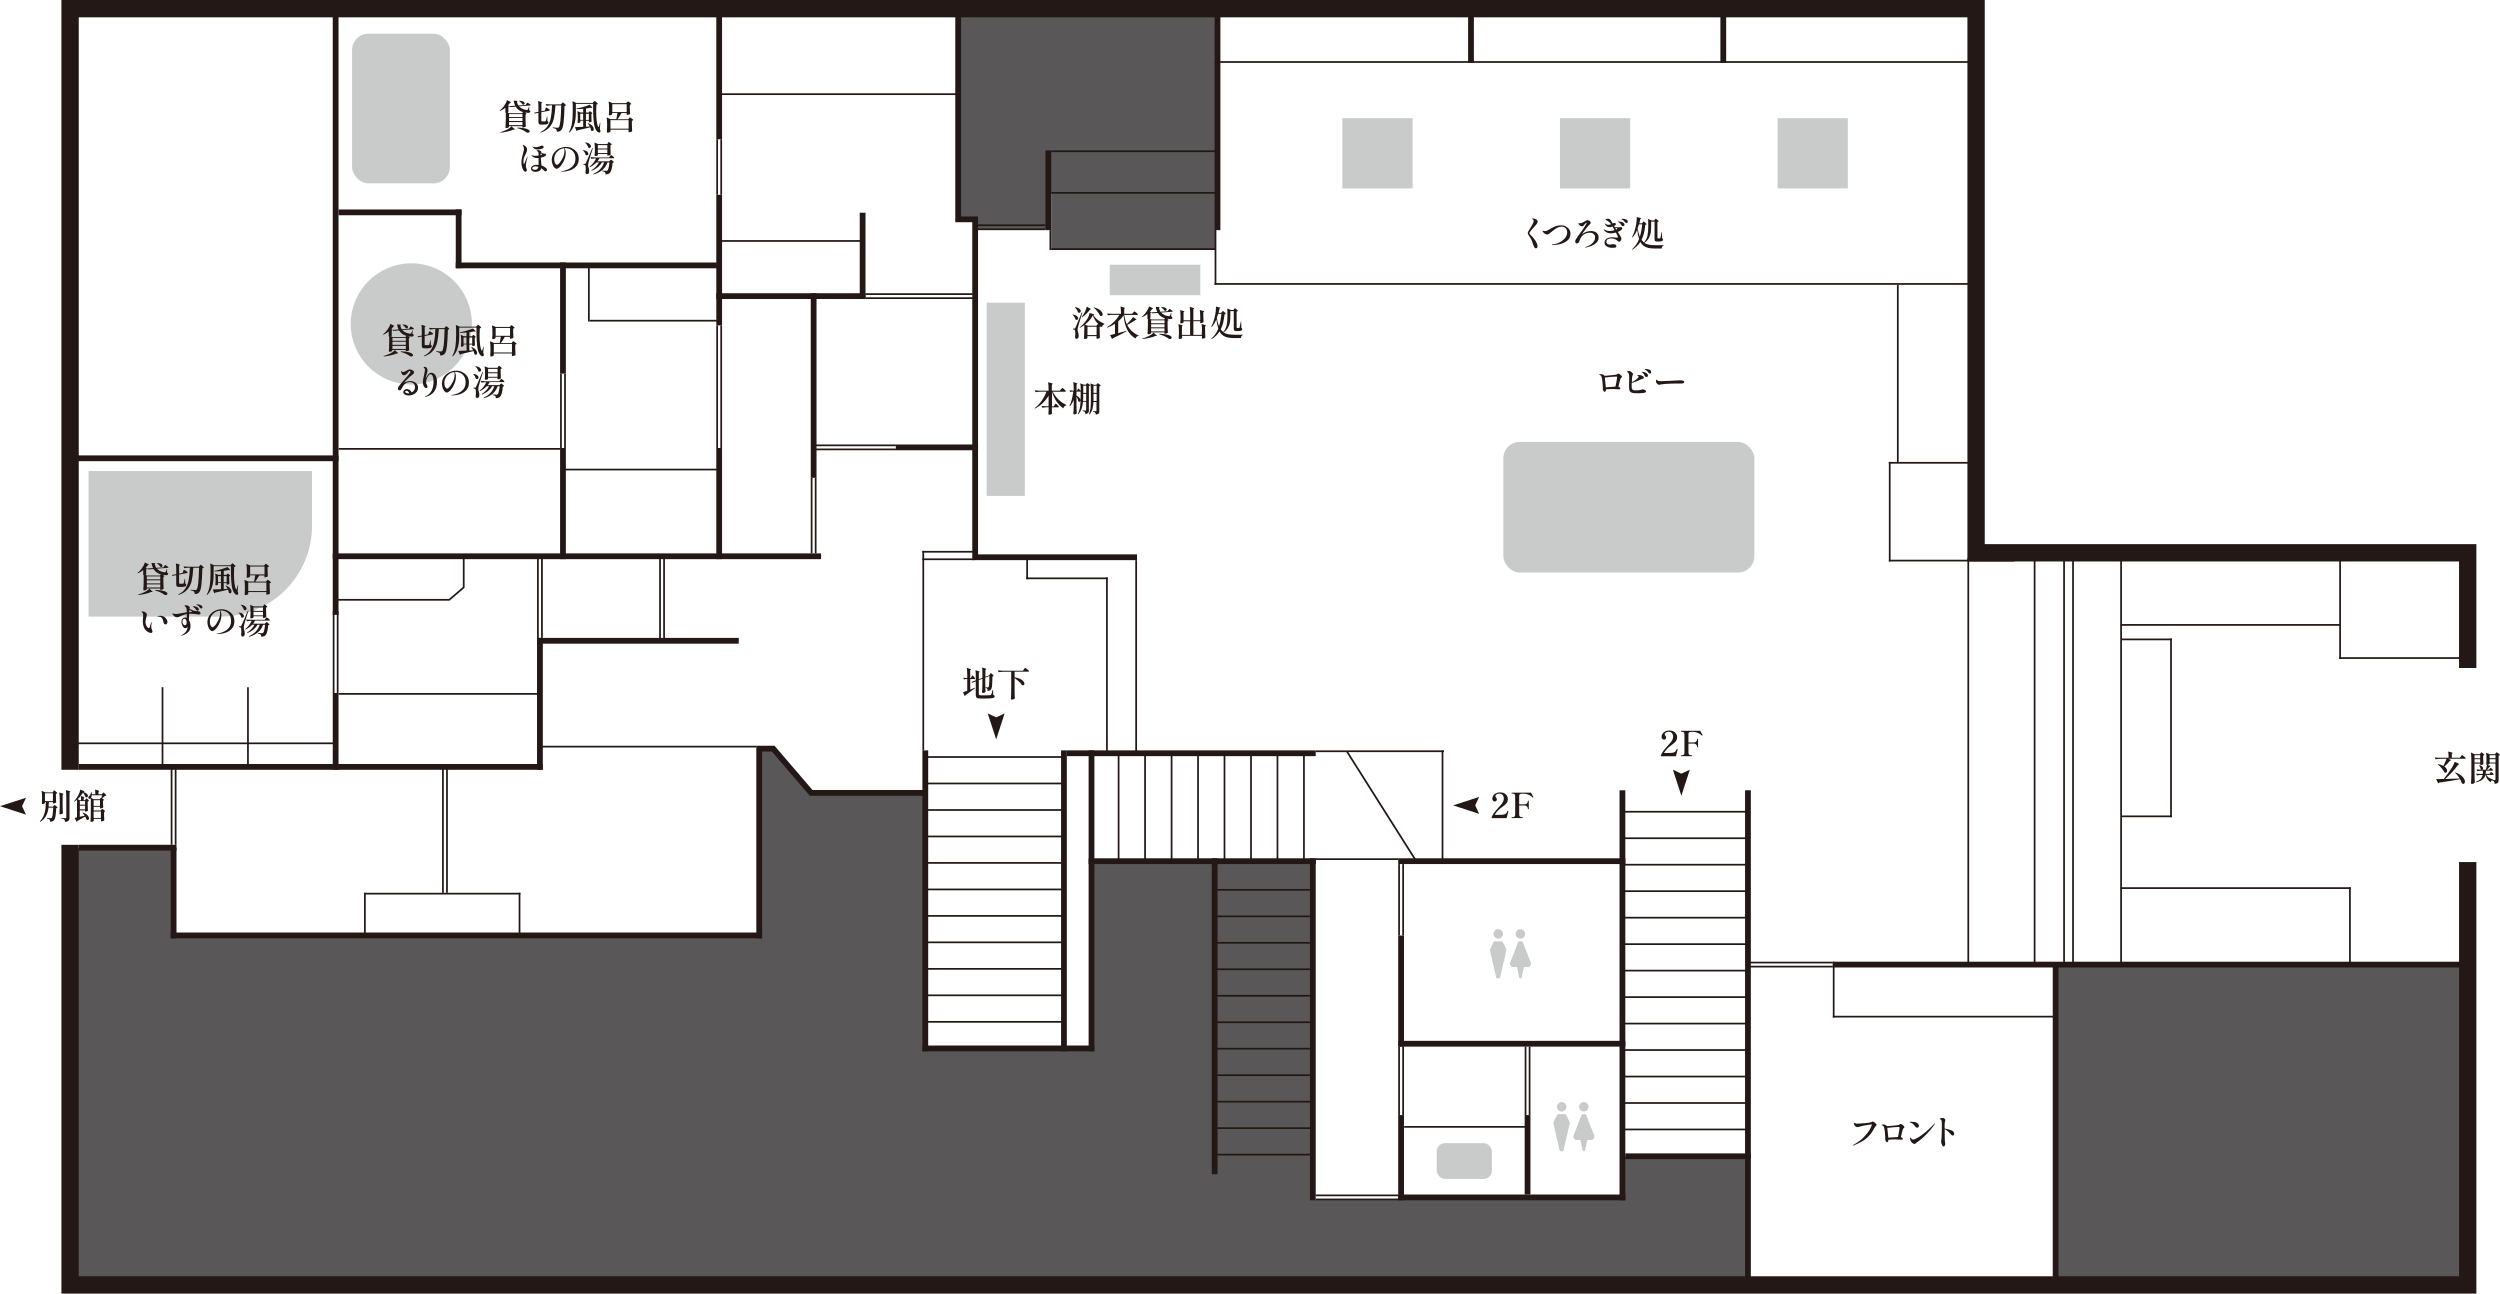 <?xml version="1.0" encoding="UTF-8"?>
<svg id="_facilities_map_2" data-name="facilities_map 2" xmlns="http://www.w3.org/2000/svg" viewBox="0 0 432.75 223.92">
  <defs>
    <style>
      .cls-1 {
        fill: none;
        stroke: #231815;
        stroke-miterlimit: 10;
        stroke-width: .3px;
      }

      .cls-2 {
        fill: #595757;
      }

      .cls-3 {
        fill: #231815;
      }

      .cls-4 {
        fill: #c9caca;
      }
    </style>
  </defs>
  <g id="_facilities_map_3" data-name="facilities_map 3">
    <polygon class="cls-2" points="280.61 200.21 280.61 207.71 227.09 207.71 227.09 161.88 188.86 161.88 188.86 181.39 160.27 181.39 160.27 161.88 12.37 161.88 12.37 223.27 302.75 223.27 302.75 200.21 280.61 200.21"/>
    <rect class="cls-2" x="12.67" y="146.79" width="17.53" height="24.28"/>
    <circle class="cls-4" cx="71.2" cy="56.07" r="10.49"/>
    <rect class="cls-4" x="60.94" y="5.83" width="16.93" height="25.91" rx="2.83" ry="2.83"/>
    <path class="cls-4" d="M38.3,106.73H15.33v-25.2h38.68v9.48c0,8.68-7.04,15.71-15.71,15.71Z"/>
    <rect class="cls-4" x="260.23" y="76.5" width="43.45" height="22.61" rx="2.83" ry="2.83"/>
    <rect class="cls-2" x="355.99" y="167.23" width="70.85" height="55.07"/>
    <polygon class="cls-2" points="160.14 168.39 131.51 168.39 131.51 129.66 134.01 129.66 140.18 136.91 160.14 136.91 160.14 168.39"/>
    <rect class="cls-2" x="189.13" y="149.27" width="38.05" height="63.36"/>
    <rect class="cls-2" x="165.97" y="2.28" width="44.57" height="31.13"/>
    <polygon class="cls-2" points="165.72 31.1 165.72 38.03 168.79 38.03 168.79 39.66 181.29 39.66 181.29 31.1 165.72 31.1"/>
    <rect class="cls-2" x="181.97" y="23.84" width="28.51" height="19.43"/>
    <rect class="cls-3" x="326.96" y="79.96" width=".3" height="17.23"/>
    <rect class="cls-3" x="328.36" y="49.3" width=".3" height="30.66"/>
    <rect class="cls-3" x="210.25" y="39.84" width=".3" height="9.46"/>
    <rect class="cls-3" x="181.67" y="39.84" width=".3" height="3.43"/>
    <rect class="cls-3" x="406.62" y="153.58" width=".3" height="13.49"/>
    <rect class="cls-3" x="404.92" y="96.32" width=".3" height="17.75"/>
    <rect class="cls-3" x="404.92" y="113.76" width="21.71" height=".3"/>
    <rect class="cls-3" x="367.01" y="96.57" width=".3" height="70.36"/>
    <rect class="cls-3" x="358.69" y="96.57" width=".3" height="70.36"/>
    <rect class="cls-3" x="357.14" y="96.57" width=".3" height="70.36"/>
    <rect class="cls-3" x="210.25" y="49" width="131.72" height=".3"/>
    <rect class="cls-3" x="210.25" y="10.58" width="131.72" height=".3"/>
    <rect class="cls-3" x="352.04" y="96.57" width=".3" height="70.36"/>
    <rect class="cls-3" x="340.56" y="96.57" width=".3" height="70.36"/>
    <rect class="cls-3" x="375.65" y="110.53" width=".3" height="30.93"/>
    <rect class="cls-3" x="317.26" y="166.47" width=".3" height="9.66"/>
    <rect class="cls-3" x="326.96" y="96.89" width="21.73" height=".3"/>
    <rect class="cls-3" x="326.96" y="79.96" width="15.19" height=".3"/>
    <rect class="cls-3" x="181.97" y="42.97" width="28.38" height=".3"/>
    <rect class="cls-3" x="101.78" y="46.05" width=".3" height="9.61"/>
    <rect class="cls-3" x="102.08" y="55.36" width="22.59" height=".3"/>
    <rect class="cls-3" x="97.66" y="81.13" width="26.84" height=".3"/>
    <rect class="cls-3" x="58.6" y="119.96" width="34.72" height=".3"/>
    <rect class="cls-3" x="93.37" y="129.09" width="37.56" height=".3"/>
    <rect class="cls-3" x="63.01" y="154.54" width="27.07" height=".3"/>
    <rect class="cls-3" x="12.35" y="128.52" width="45.47" height=".3"/>
    <rect class="cls-3" x="27.98" y="118.96" width=".3" height="13.88"/>
    <rect class="cls-3" x="42.77" y="118.96" width=".3" height="13.88"/>
    <line class="cls-3" x1="53.25" y1="141.49" x2="53.55" y2="141.49"/>
    <rect class="cls-3" x="89.78" y="154.54" width=".3" height="7.32"/>
    <rect class="cls-3" x="63.01" y="154.54" width=".3" height="7.32"/>
    <rect class="cls-3" x="58.6" y="77.55" width="38.35" height=".3"/>
    <rect class="cls-3" x="124.69" y="41.56" width="24.91" height=".3"/>
    <rect class="cls-3" x="124.83" y="16.15" width="40.74" height=".3"/>
    <rect class="cls-3" x="181.97" y="33.23" width="28.38" height=".3"/>
    <rect class="cls-3" x="181.97" y="26.03" width="28.38" height=".3"/>
    <rect class="cls-3" x="367.08" y="108.02" width="38.13" height=".3"/>
    <rect class="cls-3" x="367.31" y="110.53" width="8.64" height=".3"/>
    <rect class="cls-3" x="367.31" y="141.16" width="8.64" height=".3"/>
    <rect class="cls-3" x="367.08" y="153.58" width="39.83" height=".3"/>
    <rect class="cls-3" x="243.06" y="194.91" width="21.3" height=".3"/>
    <rect class="cls-3" x="317.26" y="175.83" width="38.41" height=".3"/>
    <rect class="cls-3" x="168.97" y="38.84" width="12" height=".3"/>
    <rect class="cls-3" x="168.97" y="39.54" width="12" height=".3"/>
    <rect class="cls-3" x="140.96" y="76.94" width="14.12" height=".3"/>
    <rect class="cls-3" x="140.96" y="77.64" width="14.12" height=".3"/>
    <rect class="cls-3" x="177.65" y="99.96" width="14.12" height=".3"/>
    <rect class="cls-3" x="159.67" y="96.66" width="9.09" height=".3"/>
    <rect class="cls-3" x="159.67" y="95.36" width="9.04" height=".3"/>
    <rect class="cls-3" x="149.82" y="50.76" width="18.73" height=".3"/>
    <rect class="cls-3" x="149.82" y="51.46" width="18.73" height=".3"/>
    <rect class="cls-3" x="141.04" y="82.71" width=".3" height="13.08"/>
    <rect class="cls-3" x="140.34" y="82.71" width=".3" height="13.08"/>
    <rect class="cls-3" x="124.69" y="56.33" width=".3" height="21.22"/>
    <rect class="cls-3" x="177.65" y="96.36" width=".3" height="3.91"/>
    <rect class="cls-3" x="191.46" y="99.96" width=".3" height="30.28"/>
    <rect class="cls-3" x="233.21" y="129.89" width="16.74" height=".3"/>
    <rect class="cls-3" x="227.75" y="148.57" width="14.28" height=".3"/>
    <rect class="cls-3" x="249.55" y="129.89" width=".3" height="19.25"/>
    <rect class="cls-3" x="159.67" y="95.36" width=".3" height="34.53"/>
    <rect class="cls-3" x="196.52" y="96.96" width=".3" height="33.29"/>
    <rect class="cls-3" x="123.99" y="56.33" width=".3" height="21.22"/>
    <rect class="cls-3" x="114.8" y="96.26" width=".3" height="14.4"/>
    <rect class="cls-3" x="114.1" y="96.26" width=".3" height="14.4"/>
    <rect class="cls-3" x="93.66" y="96.28" width=".3" height="14.15"/>
    <rect class="cls-3" x="92.96" y="96.28" width=".3" height="14.15"/>
    <rect class="cls-3" x="58.3" y="105.81" width=".3" height="14.15"/>
    <rect class="cls-3" x="57.6" y="105.81" width=".3" height="14.15"/>
    <rect class="cls-3" x="30.25" y="132.65" width=".3" height="13.58"/>
    <rect class="cls-3" x="29.55" y="132.65" width=".3" height="13.58"/>
    <rect class="cls-3" x="77.22" y="133.09" width=".3" height="21.45"/>
    <rect class="cls-3" x="76.52" y="133.09" width=".3" height="21.45"/>
    <rect class="cls-3" x="124.69" y="24.11" width=".3" height="9.6"/>
    <rect class="cls-3" x="123.99" y="24.11" width=".3" height="9.6"/>
    <rect class="cls-3" x="97.65" y="64.68" width=".3" height="12.87"/>
    <rect class="cls-3" x="96.95" y="64.68" width=".3" height="12.87"/>
    <polyline class="cls-1" points="57.9 103.83 77.77 103.83 80.27 101.67 80.27 96.68"/>
    <rect class="cls-3" x="302.75" y="166.47" width="14.51" height=".3"/>
    <rect class="cls-3" x="302.75" y="167.17" width="14.51" height=".3"/>
    <line class="cls-1" x1="280.75" y1="163.43" x2="302.61" y2="163.43"/>
    <line class="cls-1" x1="280.75" y1="158.85" x2="302.61" y2="158.85"/>
    <line class="cls-1" x1="280.75" y1="168.01" x2="302.61" y2="168.01"/>
    <line class="cls-1" x1="280.75" y1="172.6" x2="302.61" y2="172.6"/>
    <line class="cls-1" x1="280.75" y1="154.26" x2="302.61" y2="154.26"/>
    <line class="cls-1" x1="280.75" y1="149.68" x2="302.61" y2="149.68"/>
    <line class="cls-1" x1="280.75" y1="145.1" x2="302.61" y2="145.1"/>
    <line class="cls-1" x1="280.75" y1="140.51" x2="302.61" y2="140.51"/>
    <line class="cls-1" x1="280.75" y1="195.51" x2="302.61" y2="195.51"/>
    <line class="cls-1" x1="280.75" y1="190.93" x2="302.61" y2="190.93"/>
    <line class="cls-1" x1="280.75" y1="186.35" x2="302.61" y2="186.35"/>
    <line class="cls-1" x1="280.75" y1="181.76" x2="302.61" y2="181.76"/>
    <line class="cls-1" x1="280.75" y1="177.18" x2="302.61" y2="177.18"/>
    <line class="cls-1" x1="210.44" y1="176.95" x2="226.92" y2="176.95"/>
    <line class="cls-1" x1="210.44" y1="172.37" x2="226.92" y2="172.37"/>
    <line class="cls-1" x1="210.44" y1="181.53" x2="226.92" y2="181.53"/>
    <line class="cls-1" x1="210.44" y1="186.12" x2="226.92" y2="186.12"/>
    <line class="cls-1" x1="210.44" y1="167.78" x2="226.92" y2="167.78"/>
    <line class="cls-1" x1="210.44" y1="163.2" x2="226.92" y2="163.2"/>
    <line class="cls-1" x1="210.44" y1="158.62" x2="226.92" y2="158.62"/>
    <line class="cls-1" x1="210.44" y1="154.03" x2="226.92" y2="154.03"/>
    <line class="cls-1" x1="210.44" y1="199.87" x2="226.92" y2="199.87"/>
    <line class="cls-1" x1="210.44" y1="195.28" x2="226.92" y2="195.28"/>
    <line class="cls-1" x1="210.44" y1="190.7" x2="226.92" y2="190.7"/>
    <line class="cls-1" x1="216.55" y1="148.9" x2="216.55" y2="130.68"/>
    <line class="cls-1" x1="211.96" y1="148.9" x2="211.96" y2="130.68"/>
    <line class="cls-1" x1="221.13" y1="148.9" x2="221.13" y2="130.68"/>
    <line class="cls-1" x1="225.71" y1="148.9" x2="225.71" y2="130.68"/>
    <line class="cls-1" x1="207.38" y1="148.9" x2="207.38" y2="130.68"/>
    <line class="cls-1" x1="202.8" y1="148.9" x2="202.8" y2="130.68"/>
    <line class="cls-1" x1="198.21" y1="148.9" x2="198.21" y2="130.68"/>
    <line class="cls-1" x1="193.63" y1="148.9" x2="193.63" y2="130.68"/>
    <line class="cls-1" x1="160.39" y1="144.79" x2="183.95" y2="144.79"/>
    <line class="cls-1" x1="160.39" y1="140.21" x2="183.95" y2="140.21"/>
    <line class="cls-1" x1="160.39" y1="149.37" x2="183.95" y2="149.37"/>
    <line class="cls-1" x1="160.39" y1="153.96" x2="183.95" y2="153.96"/>
    <line class="cls-1" x1="160.39" y1="135.62" x2="183.95" y2="135.62"/>
    <line class="cls-1" x1="160.39" y1="131.04" x2="183.95" y2="131.04"/>
    <line class="cls-1" x1="160.39" y1="176.88" x2="183.95" y2="176.88"/>
    <line class="cls-1" x1="160.39" y1="172.29" x2="183.95" y2="172.29"/>
    <line class="cls-1" x1="160.39" y1="167.71" x2="183.95" y2="167.71"/>
    <line class="cls-1" x1="160.39" y1="163.12" x2="183.95" y2="163.12"/>
    <line class="cls-1" x1="160.39" y1="158.54" x2="183.95" y2="158.54"/>
    <polygon class="cls-3" points="245.12 149.3 233.04 130.19 227.75 130.19 227.75 129.89 233.21 129.89 245.38 149.14 245.12 149.3"/>
    <rect class="cls-4" x="248.7" y="197.88" width="9.54" height="6.19" rx="1.42" ry="1.42"/>
    <g>
      <path class="cls-4" d="M274.55,192.97c-.02-.06-.09-.1-.15-.1h-.47c-.07,0-.13.04-.15.1l-1.42,3.65c-.03.09-.03.19.02.27l.14.26c.06.1.17.17.29.17h.77l.38,1.82c.02.08.08.13.16.13h.1c.08,0,.14-.05.16-.13l.38-1.82h.77c.12,0,.23-.07.29-.17l.14-.26c.05-.08.05-.18.02-.27l-1.42-3.65Z"/>
      <path class="cls-4" d="M271.1,192.96c-.03-.06-.08-.09-.15-.09h-1.25c-.06,0-.12.03-.15.09l-.63,1.25c-.03.07-.04.15-.03.22l1.09,4.72c.02.07.08.13.16.13h.34c.08,0,.14-.05.16-.13l1.09-4.72c.02-.07,0-.15-.03-.22l-.63-1.25Z"/>
      <path class="cls-4" d="M274.98,191.59c0,.45-.37.82-.82.82s-.82-.37-.82-.82.37-.82.82-.82.82.37.82.82"/>
      <path class="cls-4" d="M271.15,191.59c0,.45-.37.82-.82.82s-.82-.37-.82-.82.37-.82.82-.82.82.37.82.82"/>
    </g>
    <g>
      <path class="cls-4" d="M263.57,163.05c-.02-.06-.09-.1-.15-.1h-.47c-.07,0-.13.04-.15.1l-1.42,3.65c-.03.09-.03.19.02.27l.14.26c.06.1.17.17.29.17h.77l.38,1.82c.02.08.08.13.16.13h.1c.08,0,.14-.05.16-.13l.38-1.82h.77c.12,0,.23-.07.29-.17l.14-.26c.05-.08.05-.18.02-.27l-1.42-3.65Z"/>
      <path class="cls-4" d="M260.12,163.03c-.03-.06-.08-.09-.15-.09h-1.25c-.06,0-.12.03-.15.09l-.63,1.25c-.03.07-.04.15-.03.22l1.09,4.72c.02.07.08.13.16.13h.34c.08,0,.14-.05.16-.13l1.09-4.72c.02-.07,0-.15-.03-.22l-.63-1.25Z"/>
      <path class="cls-4" d="M264,161.66c0,.45-.37.82-.82.82s-.82-.37-.82-.82.37-.82.82-.82.82.37.82.82"/>
      <path class="cls-4" d="M260.17,161.66c0,.45-.37.82-.82.82s-.82-.37-.82-.82.37-.82.82-.82.82.37.82.82"/>
    </g>
    <rect class="cls-4" x="232.36" y="20.46" width="12.16" height="12.16"/>
    <rect class="cls-4" x="270.03" y="20.46" width="12.16" height="12.16"/>
    <rect class="cls-4" x="307.7" y="20.46" width="12.16" height="12.16"/>
    <rect class="cls-4" x="192.1" y="45.82" width="15.67" height="5.28"/>
    <rect class="cls-4" x="170.79" y="52.4" width="6.61" height="33.44"/>
  </g>
  <g id="_facilities_map_6" data-name="facilities_map 6">
    <g>
      <polygon class="cls-3" points="13.63 3 340.56 3 340.56 97.19 425.66 97.19 425.66 115.63 428.66 115.63 428.66 94.19 343.56 94.19 343.56 0 10.63 0 10.63 133.25 13.63 133.25 13.63 3"/>
      <polygon class="cls-3" points="425.66 149.22 425.66 220.92 13.63 220.92 13.63 146.23 10.63 146.23 10.63 223.92 428.66 223.92 428.66 149.22 425.66 149.22"/>
    </g>
    <rect class="cls-3" x="317.26" y="166.47" width="109.9" height="1"/>
    <rect class="cls-3" x="242.03" y="206.77" width="39.32" height="1"/>
    <rect class="cls-3" x="281.34" y="199.65" width="21.73" height="1"/>
    <rect class="cls-3" x="242.03" y="148.57" width="39.32" height="1"/>
    <rect class="cls-3" x="188.44" y="148.57" width="39.32" height="1"/>
    <rect class="cls-3" x="184.67" y="129.89" width="43.08" height="1"/>
    <rect class="cls-3" x="92.96" y="110.42" width="34.92" height="1"/>
    <rect class="cls-3" x="13.63" y="146.23" width="16.92" height="1"/>
    <rect class="cls-3" x="29.55" y="161.42" width="102.37" height="1"/>
    <rect class="cls-3" x="155.07" y="76.94" width="14.23" height="1"/>
    <rect class="cls-3" x="11.71" y="78.83" width="46.89" height="1"/>
    <rect class="cls-3" x="58.6" y="36.26" width="21.29" height="1"/>
    <rect class="cls-3" x="123.99" y="50.76" width="25.83" height="1"/>
    <rect class="cls-3" x="78.89" y="45.44" width="45.21" height="1"/>
    <rect class="cls-3" x="57.6" y="95.79" width="84.53" height="1"/>
    <rect class="cls-3" x="13.63" y="132.25" width="80.32" height="1"/>
    <rect class="cls-3" x="159.67" y="180.98" width="29.76" height="1"/>
    <rect class="cls-3" x="242.03" y="180.17" width="39.32" height="1"/>
    <rect class="cls-3" x="210.25" y="1.5" width="1" height="38.34"/>
    <rect class="cls-3" x="123.99" y="33.72" width="1" height="22.61"/>
    <rect class="cls-3" x="123.99" y="1.5" width="1" height="22.61"/>
    <rect class="cls-3" x="254.13" y="1.5" width="1" height="9.38"/>
    <rect class="cls-3" x="297.8" y="1.5" width="1" height="9.38"/>
    <rect class="cls-3" x="57.6" y="1.5" width="1" height="104.93"/>
    <rect class="cls-3" x="57.6" y="119.96" width="1" height="13.29"/>
    <rect class="cls-3" x="29.55" y="146.73" width="1" height="15.69"/>
    <rect class="cls-3" x="78.89" y="36.26" width="1" height="10.17"/>
    <rect class="cls-3" x="123.99" y="77.55" width="1" height="19.24"/>
    <rect class="cls-3" x="96.95" y="77.55" width="1" height="19.24"/>
    <rect class="cls-3" x="96.95" y="45.44" width="1" height="19.24"/>
    <rect class="cls-3" x="140.34" y="50.76" width="1" height="31.95"/>
    <rect class="cls-3" x="148.82" y="36.82" width="1" height="14.94"/>
    <rect class="cls-3" x="180.97" y="26.03" width="1" height="13.81"/>
    <rect class="cls-3" x="92.96" y="110.42" width="1" height="22.82"/>
    <rect class="cls-3" x="355.33" y="166.97" width="1" height="55.63"/>
    <rect class="cls-3" x="302.07" y="136.8" width="1" height="84.69"/>
    <rect class="cls-3" x="280.34" y="136.8" width="1" height="70.97"/>
    <rect class="cls-3" x="242.03" y="161.94" width="1" height="19.23"/>
    <rect class="cls-3" x="242.03" y="193.02" width="1" height="14.75"/>
    <rect class="cls-3" x="226.75" y="148.57" width="1" height="59.2"/>
    <rect class="cls-3" x="209.76" y="148.57" width="1" height="54.69"/>
    <rect class="cls-3" x="188.44" y="129.89" width="1" height="52.09"/>
    <rect class="cls-3" x="183.67" y="129.89" width="1" height="52.09"/>
    <rect class="cls-3" x="159.67" y="129.89" width="1" height="52.09"/>
    <rect class="cls-3" x="263.92" y="193.02" width="1" height="13.75"/>
    <polygon class="cls-3" points="196.82 96.96 168.3 96.96 168.3 38.47 165.36 38.47 165.36 1.5 166.36 1.5 166.36 37.47 169.3 37.47 169.3 95.96 196.82 95.96 196.82 96.96"/>
    <polygon class="cls-3" points="131.92 162.42 130.92 162.42 130.92 129.09 134.07 129.09 140.64 136.75 159.8 136.75 159.8 137.75 140.18 137.75 133.61 130.09 131.92 130.09 131.92 162.42"/>
    <rect class="cls-3" x="242.73" y="181.17" width=".3" height="11.85"/>
    <rect class="cls-3" x="242.03" y="181.17" width=".3" height="11.85"/>
    <rect class="cls-3" x="227.75" y="206.77" width="14.28" height=".3"/>
    <rect class="cls-3" x="227.75" y="207.47" width="14.28" height=".3"/>
    <rect class="cls-3" x="264.62" y="181.17" width=".3" height="11.85"/>
    <rect class="cls-3" x="263.92" y="181.17" width=".3" height="11.85"/>
    <rect class="cls-3" x="242.73" y="149.57" width=".3" height="12.37"/>
    <rect class="cls-3" x="242.03" y="149.57" width=".3" height="12.37"/>
  </g>
  <g id="_文字2" data-name="文字2">
    <g>
      <path class="cls-3" d="M423.83,131.35c.3.12.45.2.45.24,0,.02-.02.04-.07.05l-.11.03c-.32.4-.64.74-.98,1.02.16.11.29.23.36.36s.12.25.12.37c0,.1-.03.18-.08.24-.05.06-.12.09-.21.09-.06,0-.12-.02-.19-.05-.1-.22-.25-.46-.46-.71s-.44-.47-.67-.67l.05-.05c.36.07.66.18.91.32.2-.39.38-.8.55-1.24h-1.01c-.28,0-.58.03-.9.08l-.15-.31c.22.02.49.04.8.05h1.61c0-.46-.02-.82-.07-1.08.3.07.51.12.62.16s.17.08.17.11c0,.02-.02.03-.05.05l-.11.07v.69h1.4l.17-.23s.05-.06.08-.11c.03-.04.06-.08.08-.1.02-.02.04-.03.05-.03.02,0,.09.04.19.12.11.08.21.17.3.25.09.09.14.15.14.17,0,.06-.06.1-.16.1h-2.84ZM425.77,134.74c-.24-.38-.5-.71-.79-1l.06-.05c.39.15.71.32.95.51.25.19.42.39.53.58.11.19.16.36.16.52,0,.12-.03.21-.08.28-.05.07-.12.11-.21.11s-.16-.03-.25-.1c-.05-.2-.15-.44-.29-.71-.75.16-1.97.35-3.64.59-.04.07-.1.11-.17.13l-.34-.74c.32,0,.76,0,1.32-.02.46-.56.92-1.21,1.39-1.94.23-.37.4-.71.5-1.04.3.13.5.22.62.29.11.06.17.11.17.14,0,.02-.02.03-.06.04l-.12.03c-.27.38-.61.8-1.02,1.25s-.82.86-1.24,1.23c.67-.02,1.51-.04,2.51-.08Z"/>
      <path class="cls-3" d="M428.34,132.16v1.88c0,.5.02.97.05,1.41-.03.06-.09.12-.18.17-.09.05-.2.08-.32.08-.05,0-.09-.01-.12-.04-.03-.02-.04-.05-.04-.08.02-.24.03-.46.04-.69.01-.22.02-.51.02-.87v-2.53c0-.5-.03-.91-.08-1.23l.65.29h.91l.11-.16s.03-.04.05-.07c.02-.03.04-.05.06-.07.02-.02.03-.02.05-.02.02,0,.08.03.16.1.08.06.16.13.24.21.07.07.11.12.11.15-.05.06-.12.09-.22.11v.49c0,.4.02.72.04.95-.02.04-.08.08-.18.13-.1.04-.19.07-.28.07h-.08v-.26h-.98ZM429.32,130.72h-.98v.53h.98v-.53ZM429.32,131.42h-.98v.57h.98v-.57ZM432.36,130.32c.09.07.18.14.26.21.08.07.12.12.12.15-.05.06-.13.1-.23.13v4.18c0,.16-.02.28-.05.37s-.1.17-.2.22c-.1.06-.25.09-.44.11,0-.2-.04-.33-.09-.41-.07-.09-.2-.15-.38-.19v-.02c-.05.03-.09.07-.12.12-.03.05-.04.12-.05.21-.46-.22-.77-.64-.92-1.26h-.03c-.08.3-.24.55-.47.76-.24.2-.6.38-1.09.52l-.07-.09c.37-.15.64-.32.81-.51.17-.19.29-.41.34-.67h-.35c-.2,0-.42.03-.64.08l-.16-.31c.22.02.48.04.79.05h.38c.01-.12.02-.31.03-.56h-.34c-.2,0-.41.03-.62.08l-.15-.31c.16.02.35.04.58.05h.26s-.09-.04-.13-.07c0-.11-.04-.23-.09-.35-.06-.13-.12-.24-.2-.32l.06-.04c.22.06.39.14.5.24.11.1.16.2.16.3,0,.06-.02.11-.05.16s-.07.07-.12.09h.62c.05-.13.1-.27.14-.43s.07-.29.08-.4h-.02s-.06-.01-.08-.04c-.02-.02-.03-.05-.03-.08.02-.15.03-.34.04-.58v-.35c0-.45-.02-.81-.07-1.07l.61.26h.94l.11-.16s.03-.04.05-.07c.02-.02.04-.05.06-.07.02-.02.04-.03.05-.03.02,0,.08.03.18.1ZM431.96,132.16h-1.02v.07s-.04.06-.12.09c-.08.04-.17.06-.25.07.21.07.36.12.44.16s.13.07.13.09c0,.02-.02.03-.05.04l-.11.04c-.1.13-.26.3-.5.5h.38l.11-.15s.04-.05.07-.09.06-.06.08-.06.07.03.14.08c.07.05.14.11.2.17.06.06.09.1.09.13-.02.06-.07.1-.15.1h-1.08c-.01.22-.03.41-.06.56h.67l.11-.16s.03-.04.05-.07c.02-.03.04-.06.06-.07.02-.02.03-.02.05-.02.02,0,.08.03.15.08.08.06.15.12.22.18.07.07.1.11.1.14-.02.06-.07.1-.16.1h-1.12c.19.37.57.64,1.15.79v.07s-.04.01-.04.01l.35.02s.07,0,.09-.03c.01-.02.02-.05.02-.09v-2.76ZM430.95,131.25h1.02v-.53h-1.02v.53ZM430.95,131.99h1.02v-.57h-1.02v.57Z"/>
    </g>
    <g>
      <path class="cls-3" d="M9.22,136.98s.03-.04.05-.07c.02-.03.04-.06.06-.07s.03-.02.05-.02c.02,0,.08.03.17.1.09.07.17.14.25.22s.11.13.11.16c-.05.06-.13.1-.23.11v.51c0,.42.02.75.04.99-.02.04-.08.07-.19.11-.11.04-.2.06-.28.06h-.09v-.23h-.7c-.01.27-.03.53-.05.78h.75l.13-.14s.04-.04.08-.08.07-.06.09-.06.08.03.16.1c.08.06.16.13.23.2.07.07.11.12.11.15-.04.05-.12.08-.23.1-.03.65-.08,1.14-.14,1.47s-.17.56-.3.67c-.15.14-.36.2-.62.2,0-.09,0-.17-.02-.22-.01-.06-.04-.11-.07-.15-.08-.08-.23-.14-.45-.19v-.09c.3.03.51.04.62.04.08,0,.14-.02.19-.05.07-.06.13-.24.17-.53.04-.29.08-.71.11-1.24h-.82c-.07.54-.21,1.02-.43,1.42s-.55.75-1.01,1.04l-.08-.07c.3-.31.52-.64.67-1,.15-.36.25-.72.3-1.08.05-.36.08-.78.09-1.27h-.16v.13s-.02.04-.05.08c-.04.03-.09.06-.15.08-.06.02-.13.03-.21.03-.04,0-.08-.01-.1-.04-.02-.02-.03-.05-.03-.08.02-.17.03-.38.04-.63v-.38c0-.46-.02-.85-.07-1.15l.65.27h1.26l.11-.16ZM9.16,137.32h-1.38v1.36h1.38v-1.36ZM10.34,138.41c0-.5-.03-.91-.08-1.23.28.07.47.12.58.17.11.04.16.08.16.1,0,.02-.02.04-.05.06l-.11.07v1.78c0,.5.02.97.05,1.41-.02.04-.08.09-.18.13-.1.04-.19.07-.28.07-.04,0-.08-.01-.1-.04s-.04-.05-.04-.08c.02-.37.04-.75.05-1.13v-1.31ZM11.48,138c0-.5-.03-.91-.08-1.23.29.07.5.12.61.17.11.04.17.08.17.11,0,.02-.02.04-.05.06l-.1.07v4.36c0,.16-.02.29-.05.38-.04.09-.11.17-.22.23-.11.06-.28.1-.5.13,0-.1-.02-.18-.04-.25-.02-.07-.05-.12-.1-.17-.05-.05-.11-.09-.2-.12s-.2-.06-.34-.09v-.08c.43.03.69.05.76.05.05,0,.09,0,.11-.03.02-.02.03-.05.03-.1v-3.47Z"/>
      <path class="cls-3" d="M14.84,138.35s.03-.04.05-.07c.02-.03.04-.05.05-.06.01-.01.03-.02.04-.02.04,0,.11.06.24.19s.18.21.18.25c-.04.05-.12.09-.22.11v.54c.01.45.03.8.04,1.05-.03.03-.09.06-.17.1-.08.03-.16.05-.24.05h-.09v-.21h-.91v1.1l.68-.14s.1-.03.18-.04c-.14-.2-.27-.38-.39-.52l.06-.04c.36.13.63.29.81.48.17.19.26.36.26.53,0,.09-.02.16-.07.21-.04.05-.1.08-.17.08-.06,0-.12-.02-.19-.07-.04-.14-.11-.31-.23-.52-.46.27-.92.52-1.37.76-.02.08-.07.12-.14.14l-.32-.67c.17-.03.31-.05.41-.08v-3.06c-.16.14-.31.25-.46.34l-.07-.05c.22-.24.45-.55.68-.95.1-.18.2-.37.27-.57s.13-.38.15-.55c.48.19.71.31.71.37,0,.01-.01.03-.04.04l-.09.04c.26.09.45.19.57.31s.18.23.18.34c0,.08-.02.14-.07.19-.05.05-.11.08-.17.08s-.14-.03-.19-.08c-.04-.1-.09-.22-.17-.36s-.16-.26-.26-.39c-.12.19-.26.39-.42.59-.16.2-.34.39-.52.56l.4.18h.2c0-.3-.01-.55-.04-.74.41.11.62.19.62.25,0,.01-.01.03-.04.04l-.08.05v.4h.22l.1-.14ZM14.73,139.29v-.62h-.91v.62h.91ZM13.82,139.46v.64h.91v-.64h-.91ZM17.74,137.33s.05-.05.08-.09.07-.06.09-.06.08.04.16.11.16.15.23.23c.07.08.11.14.11.17-.02.02-.05.04-.08.05-.03,0-.08.01-.14.02-.07.07-.16.15-.26.22-.1.08-.19.14-.27.18.23.16.34.27.34.32,0,.03-.02.05-.06.06l-.11.04v.41c0,.33.02.59.04.78-.02.04-.08.07-.19.11-.11.04-.2.06-.28.06h-.08v-.28h-1.1v.64h1.21l.11-.14s.04-.04.07-.08c.03-.04.06-.06.09-.06s.08.03.16.09c.09.06.17.12.24.19.07.07.11.12.11.14-.05.05-.12.08-.2.11v.49c0,.4.02.71.04.94-.02.04-.08.08-.19.13-.11.04-.2.07-.28.07s-.11-.04-.11-.12l.02-.17v-.14h-1.26v.11s0,.08,0,.12c0,.03,0,.06,0,.08,0,.05-.06.09-.14.14-.09.05-.18.07-.29.07-.04,0-.08-.01-.1-.04-.03-.02-.04-.05-.04-.08.02-.24.03-.46.04-.69.01-.22.02-.51.02-.87v-2.4h0c-.05.06-.12.09-.2.09-.05,0-.09-.01-.13-.03-.04-.02-.07-.06-.09-.1-.02-.03-.02-.07-.02-.11,0-.05.02-.1.05-.15.03-.05.07-.09.13-.13.07-.06.14-.15.2-.28s.08-.25.08-.37h.1c.04.14.06.26.07.37h.59c0-.34-.02-.6-.05-.8.28.06.47.12.57.16.11.04.16.07.16.1,0,.01-.01.03-.04.05l-.1.06v.43h.6l.13-.15ZM17.57,138.11c.02-.1.05-.25.08-.45h-1.78c0,.19-.04.35-.11.46l.47.22h1.02l.25-.28.07.05ZM16.21,138.51v.99h1.1v-.99h-1.1ZM16.21,140.48v1.1h1.26v-1.1h-1.26Z"/>
    </g>
    <polygon class="cls-3" points="0 139.55 4.5 141.02 3.82 139.55 4.5 138.09 0 139.55"/>
    <g>
      <path class="cls-3" d="M260.78,141.62h-2.54l-.05-.12c.11-.3.27-.58.46-.84.2-.26.46-.57.8-.94.21-.23.38-.42.49-.56.11-.15.2-.3.27-.45.06-.15.1-.32.1-.5,0-.24-.07-.44-.2-.6-.13-.16-.33-.23-.58-.23-.18,0-.34.04-.47.12s-.2.19-.2.32c0,.05.01.1.03.14.02.04.05.08.09.13.04.05.08.09.1.13.02.04.03.09.03.15,0,.11-.04.2-.11.27-.07.07-.17.1-.28.1-.1,0-.19-.05-.27-.14-.09-.09-.13-.21-.13-.37,0-.16.05-.33.16-.5.1-.17.26-.3.46-.41s.44-.16.71-.16c.3,0,.55.05.75.16s.36.25.46.43c.1.18.15.37.15.58,0,.2-.04.37-.11.51-.08.14-.17.27-.29.38-.12.11-.28.24-.5.41-.17.12-.3.23-.41.31-.4.32-.72.69-.96,1.11h.83c.32,0,.56-.02.72-.05s.29-.1.39-.19.18-.23.27-.43c.01-.02.03-.04.04-.04h.05s.06.05.06.07v.04s-.3,1.16-.3,1.16Z"/>
      <path class="cls-3" d="M265.43,137.99s-.02.04-.05.05c-.01,0-.03.01-.04.01-.02,0-.04,0-.05-.02-.18-.18-.4-.33-.67-.45-.27-.13-.55-.19-.85-.19h-.13c-.16,0-.29,0-.38.02-.09.01-.16.05-.21.1-.05.05-.08.14-.08.25v1.47h.5c.23,0,.38,0,.46,0,.17,0,.3-.06.4-.18.1-.11.15-.25.15-.4,0-.03.02-.04.07-.04.03,0,.05,0,.06,0s.02.02.02.03v1.39s0,.03-.02.03-.03,0-.06,0c-.05,0-.07-.01-.07-.04,0-.16-.05-.29-.15-.41-.1-.12-.23-.18-.4-.18-.08,0-.23,0-.46,0h-.5v1.57c0,.17.04.28.13.35s.21.1.38.1h.08s.04.03.04.08-.01.08-.04.08h-1.87s-.04-.03-.04-.08c0-.05.01-.07.04-.07h.08c.16,0,.29-.03.38-.1.09-.06.13-.18.13-.35v-3.2c0-.17-.05-.29-.14-.35-.09-.06-.22-.1-.37-.1h-.08s-.04-.03-.04-.08c0-.05.01-.07.04-.07h3.32c.25.44.38.68.4.73,0,.02.01.03.01.04Z"/>
    </g>
    <polygon class="cls-3" points="251.54 139.41 256.04 140.88 255.36 139.41 256.04 137.95 251.54 139.41"/>
    <g>
      <path class="cls-3" d="M290.08,130.91h-2.54l-.05-.12c.11-.3.27-.58.46-.84.2-.26.46-.57.8-.94.21-.23.38-.42.49-.56.11-.15.2-.3.27-.45.06-.15.1-.32.1-.5,0-.24-.07-.44-.2-.6-.13-.16-.33-.23-.58-.23-.18,0-.34.04-.47.12s-.2.19-.2.32c0,.05.01.1.03.14.02.04.05.08.09.13.04.05.08.09.1.13.02.04.03.09.03.15,0,.11-.04.2-.11.27-.07.07-.17.1-.28.1-.1,0-.19-.05-.27-.14-.09-.09-.13-.21-.13-.37,0-.16.05-.33.16-.5.1-.17.26-.3.46-.41s.44-.16.71-.16c.3,0,.55.05.75.16s.36.25.46.43c.1.18.15.37.15.58,0,.2-.04.37-.11.51-.08.14-.17.27-.29.38-.12.11-.28.24-.5.41-.17.12-.3.23-.41.31-.4.32-.72.69-.96,1.11h.83c.32,0,.56-.02.72-.05s.29-.1.39-.19c.09-.09.18-.23.27-.43.01-.02.03-.04.04-.04h.05s.06.05.06.07v.04s-.3,1.16-.3,1.16Z"/>
      <path class="cls-3" d="M294.73,127.28s-.02.04-.05.05c-.01,0-.03.01-.04.01-.02,0-.04,0-.05-.02-.18-.18-.4-.33-.67-.45-.27-.13-.55-.19-.85-.19h-.13c-.16,0-.29,0-.38.02-.09.01-.16.05-.21.1-.05.05-.08.14-.08.25v1.47h.5c.23,0,.38,0,.46,0,.17,0,.3-.06.4-.18.1-.11.15-.25.15-.4,0-.03.02-.04.07-.04.03,0,.05,0,.06,0s.02.02.02.03v1.39s0,.03-.02.03-.03,0-.06,0c-.05,0-.07-.01-.07-.04,0-.16-.05-.29-.15-.41-.1-.12-.23-.18-.4-.18-.08,0-.23,0-.46,0h-.5v1.57c0,.17.04.28.13.35s.21.1.38.1h.08s.04.03.04.08-.01.08-.04.08h-1.87s-.04-.03-.04-.08c0-.05.01-.07.04-.07h.08c.16,0,.29-.03.38-.1.09-.06.13-.18.13-.35v-3.2c0-.17-.05-.29-.14-.35-.09-.06-.22-.1-.37-.1h-.08s-.04-.03-.04-.08c0-.05.01-.07.04-.07h3.32c.25.44.38.68.4.73,0,.02.01.03.01.04Z"/>
    </g>
    <g>
      <path class="cls-3" d="M320.72,198.26s.04-.06.12-.1c.75-.41,1.36-.86,1.83-1.36.47-.5.81-.95,1.02-1.34.21-.4.32-.66.32-.79,0-.03-.02-.04-.05-.04-.04,0-.2.02-.49.07-.29.04-.6.1-.92.16-.32.06-.58.13-.78.2-.08.03-.17.05-.25.05-.12,0-.23-.04-.32-.11-.09-.08-.16-.17-.22-.29-.06-.12-.09-.21-.09-.28,0-.04.02-.07.05-.07.02,0,.07.02.13.05.1.04.18.07.24.08.06.01.13.02.21.02.16,0,.53-.02,1.1-.07.57-.05.93-.09,1.08-.13.05-.02.12-.04.2-.08.14-.06.23-.09.28-.09.04,0,.12.04.23.1.11.07.21.15.29.24s.13.16.13.22c0,.04-.01.08-.04.12-.02.03-.06.08-.12.14-.1.11-.18.21-.22.29-.26.53-.57.98-.91,1.35-.34.37-.73.68-1.16.94s-.94.5-1.53.74c-.04.02-.08.02-.1.02-.03,0-.04,0-.04-.02Z"/>
      <path class="cls-3" d="M329.23,194.65c.11.07.21.14.3.23s.13.16.13.22c0,.03-.01.06-.04.09-.03.03-.05.06-.09.09-.04.04-.08.08-.1.11-.03.03-.04.07-.06.1l-.11.44c-.13.53-.21.83-.23.92.1.02.18.06.25.11.06.05.1.11.1.18,0,.1-.08.14-.23.14-.04,0-.09,0-.14,0-.05,0-.11,0-.18-.01-.34-.03-.59-.04-.73-.04-.42,0-.83.02-1.21.05,0,.13-.03.23-.07.31-.04.08-.09.12-.14.12-.12,0-.2-.06-.26-.19-.06-.13-.08-.26-.08-.4v-.23c0-.14-.02-.42-.06-.83s-.09-.69-.13-.84c-.03-.12-.07-.21-.13-.28-.05-.07-.13-.11-.22-.14-.02,0-.04,0-.06-.01s-.03,0-.04-.01-.01-.01-.01-.02c0-.02.04-.05.11-.07.09-.02.17-.04.24-.04.08,0,.18.02.28.06.1.04.2.11.3.21l.02.03c1.24-.11,1.91-.17,1.99-.2.05-.02.11-.05.18-.1.05-.03.09-.06.12-.07.03-.02.07-.02.1-.02.04,0,.11.03.22.1ZM327.71,196.88l.82-.07c.08-.27.14-.59.2-.97.06-.38.09-.6.09-.66,0-.04-.01-.06-.04-.08-.02-.01-.07-.02-.13-.02-.12,0-.42.02-.89.05-.47.04-.83.07-1.07.11l.02.2c.06.51.12,1.01.16,1.5.2-.01.48-.04.85-.08Z"/>
      <path class="cls-3" d="M331.5,194.96c-.1-.17-.24-.31-.4-.44s-.33-.2-.5-.23c-.07-.02-.1-.04-.1-.05,0-.02.05-.04.14-.05s.19-.01.29-.01c.18,0,.36.02.53.05s.31.1.43.18c.08.06.15.14.2.22s.07.16.07.25-.03.16-.08.23c-.05.07-.12.1-.21.1-.14,0-.26-.08-.36-.25ZM330.63,197.12c0-.07,0-.13.02-.17.01-.05.03-.07.04-.08.02,0,.04.03.06.08.03.05.06.1.11.15.1.1.2.16.32.16.14,0,.4-.11.77-.32s.82-.53,1.33-.95c.51-.42,1.03-.91,1.56-1.48.04-.04.07-.06.09-.06.02,0,.02,0,.02.02,0,.03-.02.07-.05.12-.43.64-.92,1.23-1.46,1.78s-1.02.96-1.43,1.24c-.02.02-.06.04-.11.07-.05.03-.1.06-.13.09-.04.03-.07.07-.11.11-.07.08-.15.13-.25.13s-.19-.03-.29-.1c-.1-.07-.2-.15-.28-.25-.08-.1-.13-.2-.16-.29-.02-.08-.04-.15-.04-.22Z"/>
      <path class="cls-3" d="M337.78,195.64c.33.15.49.36.49.62,0,.09-.02.16-.07.22s-.1.09-.17.09c-.12,0-.27-.11-.45-.32-.15-.19-.3-.35-.45-.47-.15-.13-.31-.23-.5-.31v.08c0,.44,0,.76,0,.98,0,.54.02.89.04,1.06.04.23.05.38.05.44,0,.09-.02.16-.05.23-.03.06-.07.11-.12.15s-.09.05-.13.05c-.07,0-.13-.05-.2-.15-.06-.1-.11-.22-.15-.35s-.06-.23-.06-.3c0-.03,0-.11.02-.26.02-.21.04-.35.05-.43,0-.12.01-.28.02-.48s.01-.34.02-.43v-.29c0-.12.01-.3.01-.54v-.48c0-.33,0-.56-.03-.67-.01-.09-.04-.16-.08-.2s-.1-.1-.18-.14c-.01,0-.03-.01-.05-.02-.02-.01-.03-.02-.03-.04,0-.04.06-.08.2-.12.13-.03.23-.05.31-.05.14,0,.27.06.38.17.05.05.08.12.08.19,0,.05,0,.11-.03.18-.03.1-.05.2-.07.31-.01.11-.02.27-.02.48v.52c.42.05.8.15,1.13.3Z"/>
    </g>
    <g>
      <path class="cls-3" d="M280.34,64.76c.11.07.21.14.3.23s.13.16.13.22c0,.03-.01.06-.04.09-.03.03-.05.06-.09.09-.04.04-.08.08-.1.11-.03.03-.04.07-.06.1l-.11.44c-.13.53-.21.83-.23.92.1.02.18.06.25.11.06.05.1.11.1.18,0,.1-.08.14-.23.14-.04,0-.09,0-.14,0-.05,0-.11,0-.18-.01-.34-.03-.59-.04-.73-.04-.42,0-.83.02-1.21.05,0,.13-.03.23-.07.31-.04.08-.09.12-.14.12-.12,0-.2-.06-.26-.19-.06-.13-.08-.26-.08-.4v-.23c0-.14-.02-.42-.06-.83s-.09-.69-.13-.84c-.03-.12-.07-.21-.13-.28-.05-.07-.13-.11-.22-.14-.02,0-.04,0-.06-.01s-.03,0-.04-.01-.01-.01-.01-.02c0-.02.04-.05.11-.07.09-.02.17-.04.24-.04.08,0,.18.02.28.06.1.04.2.11.3.21l.02.03c1.24-.11,1.91-.17,1.99-.2.05-.02.11-.05.18-.1.05-.03.09-.06.12-.07.03-.02.07-.02.1-.02.04,0,.11.03.22.1ZM278.81,66.99l.82-.07c.08-.27.14-.59.2-.97.06-.38.09-.6.09-.66,0-.04-.01-.06-.04-.08-.02-.01-.07-.02-.13-.02-.12,0-.42.02-.89.05-.47.04-.83.07-1.07.11l.02.2c.06.51.12,1.01.16,1.5.2-.01.48-.04.85-.08Z"/>
      <path class="cls-3" d="M284.62,67.45c.08.04.16.08.22.14.06.06.09.11.09.17,0,.14-.15.22-.46.26-.31.04-.66.06-1.06.06s-.68-.03-.88-.08c-.2-.06-.33-.16-.42-.32s-.12-.4-.12-.72c0-.1,0-.3.01-.62,0-.29.01-.52.01-.7,0-.11,0-.26,0-.43,0-.19-.02-.35-.05-.49-.04-.14-.11-.23-.22-.29-.01,0-.04-.01-.08-.03-.04-.02-.06-.04-.06-.06,0-.02.05-.05.14-.08.09-.03.18-.05.26-.05.07,0,.16.04.28.1.12.07.23.17.34.31.04.06.06.1.06.14,0,.03,0,.06-.02.08-.01.03-.02.04-.03.05-.04.07-.07.15-.09.24-.04.23-.06.57-.07,1.03.62-.34,1.01-.63,1.16-.88.02-.03.02-.05.02-.08,0-.03-.02-.06-.05-.08-.03-.02-.08-.04-.16-.07-.02,0-.03-.01-.04-.02-.01,0-.02-.02-.02-.03,0-.02.01-.03.04-.04.11-.03.22-.04.32-.04.12,0,.26.02.4.07.1.03.2.09.29.16.09.08.13.15.13.22,0,.05-.02.08-.05.11-.04.02-.09.05-.17.08l-.14.05c-.65.31-1.24.53-1.76.68,0,.09,0,.23,0,.41,0,.16,0,.27,0,.34,0,.2.06.33.16.42.1.08.26.12.48.12.16,0,.33,0,.51-.02.18-.02.33-.04.44-.07.08-.02.12-.04.14-.05.02,0,.05-.01.09-.03s.09-.02.12-.02c.06,0,.13.02.21.05ZM284.62,64.41c.16.05.31.12.44.22.13.1.2.22.2.38,0,.09-.03.15-.08.19s-.11.06-.18.06c-.06,0-.11-.01-.16-.04-.05-.03-.09-.08-.12-.14-.05-.13-.11-.24-.17-.33-.06-.09-.15-.18-.25-.26-.02-.02-.05-.04-.08-.06-.03-.02-.05-.04-.05-.05,0-.01,0-.02.02-.02s.04,0,.06,0c.08,0,.21.02.37.07ZM285.51,63.99c.2.09.3.23.3.41,0,.08-.02.14-.07.19s-.1.07-.15.07c-.05,0-.09-.01-.14-.04-.05-.03-.08-.07-.12-.12-.08-.12-.15-.22-.21-.29-.07-.07-.15-.13-.25-.19-.03-.02-.06-.03-.09-.04s-.05-.03-.07-.04-.03-.02-.03-.04c0-.02.07-.04.2-.04.22,0,.44.05.64.14Z"/>
      <path class="cls-3" d="M287.08,66.59s-.08-.04-.13-.08c-.08-.05-.15-.13-.21-.22-.07-.1-.1-.19-.1-.28,0-.05.01-.11.04-.19.03-.07.06-.11.09-.11.02,0,.05.02.07.06.06.09.14.15.22.16.12.03.29.05.5.05.16,0,.68-.02,1.58-.06.5-.02.86-.04,1.09-.06.09,0,.2,0,.34-.02.13,0,.24,0,.33,0,.18,0,.34.02.46.06.12.04.18.11.18.23,0,.07-.04.13-.12.18s-.18.07-.31.08c-.02,0-.05,0-.11,0-.06,0-.15,0-.28,0-.19,0-.44,0-.75,0-.31,0-.6.01-.86.02s-.55.02-.88.05-.57.05-.71.08l-.12.03c-.08.02-.14.03-.17.03-.05,0-.09,0-.13-.02Z"/>
    </g>
    <g>
      <path class="cls-3" d="M91.8,18.24s-.06.03-.1.03l-1.85.13c.28.34.71.55,1.29.63.03,0,.06,0,.1,0,.03,0,.06,0,.07-.01.02,0,.03-.02.05-.05.06-.1.13-.27.2-.51h.06s-.03.59-.03.59c.08.05.14.09.17.13.03.03.05.07.05.1,0,0,0,.03-.01.06-.04.13-.16.2-.38.2-.12,0-.25-.02-.4-.05l-.14-.03c.18.13.26.21.26.26,0,.02-.02.04-.07.06l-.1.04v.7c0,.48.02.94.05,1.37-.03.04-.1.08-.21.12-.11.04-.21.06-.3.06h-.09v-.23h-2.32v.14s-.02.05-.07.08c-.05.03-.11.06-.18.08-.07.02-.14.03-.21.03-.04,0-.07-.01-.1-.04-.03-.02-.04-.05-.04-.08.02-.24.03-.46.04-.69.01-.22.02-.51.02-.87v-.98h-.08v-.86c-.3.24-.61.43-.94.57l-.05-.07c.25-.2.5-.45.73-.76.12-.16.23-.34.33-.53.1-.19.17-.37.21-.53.47.22.7.35.7.4,0,.02-.02.03-.05.04l-.11.02c-.11.16-.24.31-.38.47l.25.1h0c-.03.06-.09.09-.17.11v.91s-.02.03-.04.04c-.02.02-.06.04-.1.05l.28.13h2.23l.17-.19c-.58-.18-1-.49-1.27-.94l-1.03.07-.06-.17,1-.07c-.12-.24-.21-.53-.27-.88.26,0,.44.01.54.03.1.02.15.04.15.07,0,0-.01.02-.04.04l-.08.06c.06.26.14.47.25.64l1.26-.09.13-.2s.04-.06.06-.09c.03-.04.05-.07.06-.08.02-.02.03-.03.05-.03.02,0,.08.03.18.09s.18.12.26.19c.08.07.12.11.12.14,0,.04-.02.06-.05.08ZM88.87,22.17c.16.11.25.19.25.23,0,.02-.03.04-.1.04h-.16c-.28.12-.62.24-1.03.33-.4.1-.81.16-1.21.2l-.03-.09c.34-.09.68-.21,1.02-.37.41-.19.72-.41.94-.65l.32.32ZM88.12,20.25h2.32v-.51h-2.32v.51ZM88.12,20.95h2.32v-.53h-2.32v.53ZM88.12,21.66h2.32v-.53h-2.32v.53ZM89.56,22.08c.52.02.93.06,1.25.13.32.07.55.15.68.25.13.09.2.19.2.28,0,.07-.03.12-.09.17-.06.04-.14.07-.22.07s-.18-.03-.26-.08c-.17-.13-.39-.26-.66-.39-.27-.13-.58-.24-.92-.33l.02-.09ZM90.19,17.76c-.11-.11-.22-.2-.33-.27l.05-.05c.31,0,.53.05.68.14s.22.19.22.31c0,.06-.02.11-.06.16s-.1.07-.16.07c-.05,0-.1-.01-.15-.04-.05-.1-.13-.2-.25-.31Z"/>
      <path class="cls-3" d="M94.4,18.87s.03-.07.04-.12c.02-.05.03-.09.05-.11.01-.02.03-.04.04-.04.02,0,.09.03.2.09.11.06.21.13.3.2.09.07.14.12.14.15,0,.06-.05.11-.14.13l-1.33.26v1.45c0,.05,0,.09.03.1.02.02.06.03.12.03h.27c.14,0,.23,0,.26,0,.02,0,.04,0,.06-.02.01,0,.03-.02.04-.05.03-.06.1-.31.19-.77h.07l.02.8c.07.03.11.07.14.1.02.04.04.08.04.14,0,.12-.06.21-.19.27-.13.06-.35.09-.66.09h-.38c-.14,0-.25-.02-.32-.05-.07-.03-.12-.08-.15-.16-.03-.07-.04-.18-.04-.31v-1.52l-.65.13-.08-.16.73-.14v-.92c0-.38-.02-.7-.06-.94.26.07.45.12.55.17.1.04.16.08.16.1,0,.02-.01.03-.04.05l-.1.07v1.37l.6-.12.1-.26ZM95.23,18.25c-.2,0-.41.03-.62.08l-.16-.31c.22.02.49.04.8.05h1.86l.14-.17s.05-.05.09-.1.08-.07.1-.07.08.04.17.11c.09.07.17.15.25.23.08.08.12.14.12.16-.05.06-.13.09-.26.11-.03,1.28-.09,2.24-.17,2.89-.08.65-.2,1.07-.37,1.25-.1.12-.21.2-.34.25-.13.05-.28.08-.45.08,0-.2-.03-.35-.11-.43-.1-.1-.3-.17-.59-.23v-.1c.15.02.3.03.46.04.16.01.28.02.35.02.06,0,.1,0,.13-.02.03-.01.07-.03.1-.07.12-.11.21-.49.28-1.12.07-.64.11-1.52.14-2.66h-1c-.05.94-.15,1.71-.28,2.28s-.38,1.07-.73,1.48c-.35.41-.87.73-1.54.96l-.06-.09c.54-.25.95-.59,1.23-1.02s.48-.92.58-1.48c.11-.56.18-1.27.21-2.14h-.35Z"/>
      <path class="cls-3" d="M102.76,17.65s.04-.05.06-.08c.03-.03.05-.05.06-.07s.03-.02.05-.02c.02,0,.08.04.18.11.09.07.18.15.26.23s.12.14.12.17c-.05.05-.13.09-.25.11-.02.35-.04.74-.04,1.19,0,.62.03,1.18.09,1.67s.15.82.28,1c.02.03.04.04.05.04.02,0,.04-.02.05-.07.08-.26.14-.49.19-.68h.06s-.08,1.06-.08,1.06c.06.18.1.32.1.41,0,.08-.02.14-.07.17-.05.04-.11.05-.17.05-.08,0-.17-.03-.25-.1-.08-.06-.15-.15-.22-.25-.21-.29-.36-.75-.44-1.4-.08-.65-.12-1.43-.12-2.35,0-.39,0-.68,0-.86h-2.99v1.33c0,.48-.02.92-.07,1.33-.05.4-.15.81-.32,1.23s-.41.78-.74,1.1l-.08-.05c.27-.48.45-1.02.54-1.6s.13-1.25.13-2v-.89c0-.36-.02-.67-.05-.92l.68.31h2.83l.13-.17ZM101.98,19.39s.02-.03.04-.06c.02-.03.04-.04.05-.06.02-.01.03-.02.05-.02.02,0,.07.03.14.08s.14.11.2.17c.06.06.09.11.09.13-.01.02-.04.04-.07.06-.04.02-.07.03-.11.03v.44c0,.36.02.65.04.86-.02.04-.07.07-.16.11-.09.04-.17.05-.24.05h-.07v-.27h-.51v1.03l.65-.04c-.1-.21-.21-.4-.33-.55l.07-.04c.33.15.58.32.73.51.15.19.23.37.23.54,0,.1-.02.17-.07.23-.05.06-.11.09-.18.09s-.15-.03-.22-.1c-.01-.15-.06-.33-.15-.54-.65.17-1.39.34-2.2.51-.04.08-.09.12-.16.13l-.28-.67c.41,0,.88-.03,1.43-.06v-1.06h-.5v.26s-.04.05-.12.09c-.08.04-.16.05-.25.05-.03,0-.06-.01-.07-.04-.02-.02-.03-.05-.03-.08.02-.14.03-.32.04-.55v-.34c0-.43-.02-.78-.07-1.04l.53.23h.47v-.64c-.45.04-.83.05-1.14.05l-.02-.1c.4-.06.81-.16,1.25-.29.44-.13.78-.25,1.03-.37.17.16.29.28.36.36.07.08.1.13.1.16s-.03.04-.1.03l-.16-.02c-.22.04-.5.09-.83.13v.7h.46l.1-.13ZM100.44,19.69v1.06h.5v-1.06h-.5ZM101.93,20.76v-1.06h-.51v1.06h.51Z"/>
      <path class="cls-3" d="M108.55,17.71s.03-.03.05-.07c.02-.03.04-.06.06-.07.02-.01.04-.02.05-.02.02,0,.08.03.18.1.09.07.18.13.26.21.08.07.12.12.12.15-.06.06-.14.11-.25.13v.54c0,.44.02.78.04,1.04-.02.04-.09.08-.2.12-.11.04-.21.06-.29.06-.08,0-.11-.04-.11-.12,0,0,.01-.04.02-.1v-.11h-.91c-.26.47-.49.83-.68,1.07h1.86l.12-.16s.04-.04.06-.07c.02-.03.04-.05.06-.07.02-.02.03-.02.05-.02.02,0,.08.03.18.1s.19.14.27.21.13.12.13.15c-.04.06-.12.1-.24.13v.61c.01.51.03.91.04,1.19-.02.04-.09.08-.21.12s-.22.07-.31.07c-.07,0-.11-.04-.11-.12l.02-.18v-.15h-3.14v.11s0,.08,0,.12,0,.06,0,.08c0,.05-.06.1-.17.14-.11.05-.21.07-.33.07-.04,0-.07-.01-.09-.04-.02-.02-.03-.05-.03-.08.02-.2.03-.47.04-.82v-.47c0-.5-.03-.91-.08-1.23l.68.29h1c.07-.3.13-.65.19-1.07h-.91v.23s-.05.07-.15.12-.21.07-.31.07c-.04,0-.07-.01-.09-.04-.02-.02-.03-.05-.03-.08.02-.18.03-.4.04-.67v-.4c0-.5-.03-.9-.08-1.21l.67.28h2.39l.12-.15ZM105.67,20.8v1.47h3.14v-1.47h-3.14ZM105.99,18.04v1.36h2.49v-1.36h-2.49Z"/>
      <path class="cls-3" d="M91.32,27.15s0,.06-.01.09c-.08.23-.15.49-.2.79-.06.3-.08.53-.08.69,0,.09,0,.16.02.22.02.06.04.13.07.2.04.11.07.21.07.3s-.02.16-.07.21-.1.08-.17.08c-.1,0-.2-.07-.31-.2-.25-.37-.38-.83-.38-1.39,0-.26.02-.52.08-.77.05-.25.12-.54.21-.87.06-.19.1-.38.14-.58,0-.04,0-.09,0-.16,0-.19-.05-.37-.14-.54-.04-.05-.07-.09-.07-.11,0-.02.01-.03.04-.03.03,0,.1.02.19.07.12.06.23.15.35.27s.18.27.18.44c0,.04,0,.06,0,.08-.02.15-.05.28-.1.41s-.11.26-.2.42c-.11.22-.2.42-.25.6-.06.17-.08.38-.08.63,0,.11,0,.2.02.28.02.08.04.12.06.12.04,0,.09-.07.14-.22.05-.14.11-.31.2-.52s.15-.36.2-.45c.04-.06.07-.1.08-.1.01,0,.02.01.02.04ZM94.65,29.43c0,.08-.02.14-.06.18s-.09.07-.14.07c-.1,0-.23-.08-.38-.25-.08-.08-.18-.17-.3-.26l-.08-.05c-.05.22-.17.38-.35.48-.19.1-.4.15-.62.15s-.43-.05-.58-.16c-.15-.1-.23-.25-.23-.43,0-.12.04-.22.13-.32.09-.1.21-.17.36-.23s.32-.08.51-.08c.11,0,.22,0,.32.02,0-.42,0-.77,0-1.04v-.16c-.12,0-.2.01-.25.01-.17,0-.34-.03-.5-.09s-.29-.15-.39-.27c-.05-.06-.08-.1-.08-.13,0-.01,0-.02.02-.02s.03,0,.05.01c.02.01.04.02.06.03.06.02.15.04.25.06.1.02.2.03.31.03s.28-.02.52-.05c0-.1,0-.23,0-.41,0-.1-.02-.18-.06-.22s-.08-.08-.13-.11c-.04-.01-.07-.03-.1-.05-.03-.02-.04-.04-.04-.06,0-.03.03-.05.08-.07.05-.02.1-.02.15-.02.15,0,.29.03.41.1.12.07.18.15.18.25,0,.01,0,.04-.01.09.19.1.34.15.46.16.12,0,.22.02.28.04.06.02.1.07.1.14,0,.05-.03.1-.08.16-.05.06-.11.1-.18.14-.16.09-.38.16-.67.23.02.32.05.65.09.99,0,.05,0,.11.02.17,0,.06.01.13.02.2.28.08.53.22.75.4.14.11.21.24.21.38ZM93.19,28.88c-.17-.06-.33-.09-.47-.09-.14,0-.27.03-.4.09-.13.06-.19.14-.19.25,0,.09.05.16.14.2.1.04.21.06.34.06.33,0,.52-.17.58-.5ZM92.29,25.56c-.08-.09-.12-.15-.12-.19,0-.02,0-.02.02-.02.01,0,.03,0,.04.02.02,0,.03.02.05.02.13.06.29.09.48.09.11,0,.25-.02.44-.07.18-.05.33-.1.45-.16.04-.03.09-.04.16-.04.09,0,.16.02.21.06s.08.1.08.17c0,.06-.02.11-.05.16-.04.05-.09.09-.15.11-.08.04-.21.07-.39.11-.18.04-.35.05-.5.05-.18,0-.33-.03-.43-.08-.11-.06-.2-.13-.28-.22ZM93.63,26.53c-.04.13-.07.24-.07.34.1-.02.17-.05.22-.08.02-.02.04-.04.04-.07,0-.04-.02-.07-.06-.1l-.12-.09Z"/>
      <path class="cls-3" d="M98.98,25.67c.34.14.63.37.86.67.23.31.34.7.34,1.18,0,.54-.16.97-.47,1.3s-.69.56-1.14.7c-.45.14-.89.2-1.32.2-.1,0-.15-.01-.15-.03,0-.02.04-.03.11-.04s.11-.02.13-.03c.66-.11,1.2-.34,1.63-.7.42-.36.64-.84.64-1.44,0-.47-.1-.84-.29-1.11-.19-.27-.42-.46-.69-.57-.26-.1-.51-.16-.75-.16-.06,0-.1,0-.13,0,.05.1.09.23.13.39.04.16.05.3.05.44,0,.15-.02.32-.05.52-.03.2-.09.39-.17.59-.12.32-.27.61-.44.86s-.33.45-.5.58-.3.2-.4.2c-.15,0-.29-.08-.42-.23-.13-.15-.24-.35-.32-.59-.08-.24-.12-.48-.12-.72,0-.45.12-.84.36-1.18.24-.34.55-.6.92-.79.38-.18.77-.28,1.17-.28.35,0,.7.07,1.04.21ZM97.64,25.66c-.32.04-.6.14-.86.32-.26.18-.47.4-.62.67-.15.27-.23.57-.23.88,0,.22.03.41.08.56.06.15.12.27.2.34s.14.11.19.11c.09,0,.2-.07.34-.21.13-.14.26-.31.38-.5.21-.32.36-.61.45-.88.09-.27.14-.56.14-.86,0-.14-.02-.29-.06-.44Z"/>
      <path class="cls-3" d="M100.94,25.98c.31.05.54.13.68.25.15.12.22.25.22.38,0,.08-.02.15-.07.2-.05.05-.11.08-.19.08s-.15-.02-.21-.07c-.02-.14-.08-.28-.17-.43-.09-.15-.19-.27-.31-.38l.05-.04ZM101.23,28.39s.08,0,.09-.02c.02-.01.04-.05.06-.1.06-.11.17-.34.32-.69.15-.35.42-1,.82-1.93l.1.02c-.43,1.34-.68,2.14-.74,2.42-.06.2-.08.39-.08.55,0,.08.03.2.07.35.04.14.07.25.09.35.02.1.03.22.02.35,0,.14-.04.26-.11.34s-.16.12-.28.12c-.06,0-.12-.03-.16-.08-.04-.05-.07-.13-.09-.23.04-.25.05-.48.05-.68,0-.32-.04-.51-.12-.57-.06-.05-.16-.08-.29-.09v-.13h.25ZM101.34,24.64c.33.06.57.15.72.28s.23.27.23.41c0,.08-.03.15-.08.2s-.11.08-.19.08c-.06,0-.13-.02-.2-.07-.03-.14-.1-.29-.2-.45-.1-.16-.22-.3-.34-.42l.05-.04ZM105.59,27.03s.04-.05.07-.08c.03-.04.05-.06.07-.08s.04-.03.05-.03c.02,0,.08.03.17.1.09.07.17.14.25.21s.12.12.12.15c-.02.06-.07.1-.16.1h-2.4c-.08.16-.19.33-.33.52h2.03l.13-.14s.05-.05.08-.09c.04-.04.07-.06.09-.06s.08.03.16.1c.08.06.16.13.23.21.07.07.11.12.11.15-.04.05-.11.08-.22.1-.08,1-.27,1.6-.55,1.81-.18.12-.4.19-.66.19,0-.18-.03-.3-.1-.37-.04-.04-.1-.08-.19-.11-.09-.03-.18-.06-.29-.08v-.1c.37.03.6.05.69.05.08,0,.15-.02.2-.05.07-.06.14-.21.2-.46.06-.25.11-.57.15-.95h-.34c-.18.51-.47.94-.86,1.28s-.9.61-1.54.8l-.05-.1c.48-.21.87-.48,1.18-.81.31-.33.54-.72.69-1.18h-.37c-.36.62-.95,1.11-1.76,1.45l-.06-.09c.28-.17.53-.38.75-.61.22-.23.4-.48.54-.75h-.41c-.32.34-.71.62-1.17.84l-.05-.09c.25-.18.47-.4.66-.64.19-.25.35-.51.48-.79h-.29c-.17,0-.34.03-.52.08l-.16-.31c.22.02.49.04.8.05h2.43l.14-.19ZM105.23,24.77s.03-.04.05-.08c.02-.03.04-.06.06-.08.02-.02.03-.03.05-.03.02,0,.08.03.16.1.08.06.16.13.23.2.07.07.11.12.11.15-.05.05-.12.09-.22.11v.55c.01.46.03.82.04,1.07-.03.04-.09.07-.17.11s-.19.06-.31.06h-.1v-.28h-1.64v.22s-.04.06-.13.09c-.08.03-.18.05-.3.05-.04,0-.08-.01-.1-.04-.02-.02-.03-.05-.03-.08.02-.17.03-.39.04-.65v-.39c0-.47-.02-.87-.07-1.18l.65.27h1.57l.11-.17ZM105.13,25.71v-.59h-1.64v.59h1.64ZM103.49,25.87v.61h1.64v-.61h-1.64Z"/>
    </g>
    <g>
      <path class="cls-3" d="M29.11,98.27s-.06.03-.1.03l-1.85.13c.28.34.71.55,1.29.63.03,0,.06,0,.1,0,.03,0,.06,0,.07-.01.02,0,.03-.02.05-.05.06-.1.13-.27.2-.51h.06s-.03.59-.03.59c.08.05.14.09.17.13.03.03.05.07.05.1,0,0,0,.03-.01.06-.04.13-.16.2-.38.2-.12,0-.25-.02-.4-.05l-.14-.03c.18.13.26.21.26.26,0,.02-.02.04-.07.06l-.1.04v.7c0,.48.02.94.05,1.37-.03.04-.1.08-.21.12-.11.04-.21.06-.3.06h-.09v-.23h-2.32v.14s-.02.05-.07.08c-.05.03-.11.06-.18.08-.07.02-.14.03-.21.03-.04,0-.07-.01-.1-.04-.03-.02-.04-.05-.04-.08.02-.24.03-.46.04-.69.01-.22.02-.51.02-.87v-.98h-.08v-.86c-.3.24-.61.43-.94.57l-.05-.07c.25-.2.5-.45.73-.76.12-.16.23-.34.33-.53.1-.19.17-.37.21-.53.47.22.7.35.7.4,0,.02-.02.03-.05.04l-.11.02c-.11.16-.24.31-.38.47l.25.1h0c-.03.06-.09.09-.17.11v.91s-.02.03-.04.04c-.02.02-.06.04-.1.05l.28.13h2.23l.17-.19c-.58-.18-1-.49-1.27-.94l-1.03.07-.06-.17,1-.07c-.12-.24-.21-.53-.27-.88.26,0,.44.01.54.03.1.02.15.04.15.07,0,0-.01.02-.04.04l-.08.06c.06.26.14.47.25.64l1.26-.09.13-.2s.04-.06.06-.09c.03-.04.05-.07.06-.08.02-.02.03-.03.05-.03.02,0,.08.03.18.09s.18.12.26.19c.08.07.12.11.12.14,0,.04-.02.06-.05.08ZM26.18,102.2c.16.11.25.19.25.23,0,.02-.03.04-.1.04h-.16c-.28.12-.62.24-1.03.33-.4.1-.81.16-1.21.2l-.03-.09c.34-.09.68-.21,1.02-.37.41-.19.72-.41.94-.65l.32.32ZM25.42,100.28h2.32v-.51h-2.32v.51ZM25.42,100.99h2.32v-.53h-2.32v.53ZM25.42,101.69h2.32v-.53h-2.32v.53ZM26.86,102.11c.52.02.93.06,1.25.13.32.07.55.15.68.25.13.09.2.19.2.28,0,.07-.03.12-.09.17-.06.04-.14.07-.22.07s-.18-.03-.26-.08c-.17-.13-.39-.26-.66-.39-.27-.13-.58-.24-.92-.33l.02-.09ZM27.5,97.79c-.11-.11-.22-.2-.33-.27l.05-.05c.31,0,.53.05.68.14s.22.19.22.31c0,.06-.02.11-.06.16s-.1.07-.16.07c-.05,0-.1-.01-.15-.04-.05-.1-.13-.2-.25-.31Z"/>
      <path class="cls-3" d="M31.7,98.9s.03-.07.04-.12c.02-.05.03-.09.05-.11.01-.02.03-.04.04-.04.02,0,.09.03.2.09.11.06.21.13.3.2.09.07.14.12.14.15,0,.06-.05.11-.14.13l-1.33.26v1.45c0,.05,0,.09.03.1.02.02.06.03.12.03h.27c.14,0,.23,0,.26,0,.02,0,.04,0,.06-.02.01,0,.03-.02.04-.05.03-.06.1-.31.19-.77h.07l.02.8c.07.03.11.07.14.1.02.04.04.08.04.14,0,.12-.06.21-.19.27-.13.06-.35.09-.66.09h-.38c-.14,0-.25-.02-.32-.05-.07-.03-.12-.08-.15-.16-.03-.07-.04-.18-.04-.31v-1.52l-.65.13-.08-.16.73-.14v-.92c0-.38-.02-.7-.06-.94.26.07.45.12.55.17.1.04.16.08.16.1,0,.02-.01.03-.04.05l-.1.07v1.37l.6-.12.1-.26ZM32.54,98.28c-.2,0-.41.03-.62.08l-.16-.31c.22.02.49.04.8.05h1.86l.14-.17s.05-.05.09-.1.08-.07.1-.07.08.04.17.11c.09.07.17.15.25.23.08.08.12.14.12.16-.05.06-.13.09-.26.11-.03,1.28-.09,2.24-.17,2.89-.08.65-.2,1.07-.37,1.25-.1.12-.21.2-.34.25-.13.05-.28.08-.45.08,0-.2-.03-.35-.11-.43-.1-.1-.3-.17-.59-.23v-.1c.15.02.3.03.46.04.16.01.28.02.35.02.06,0,.1,0,.13-.02.03-.01.07-.03.1-.07.12-.11.21-.49.28-1.12.07-.64.11-1.52.14-2.66h-1c-.05.94-.15,1.71-.28,2.28s-.38,1.07-.73,1.48c-.35.41-.87.73-1.54.96l-.06-.09c.54-.25.95-.59,1.23-1.02s.48-.92.58-1.48c.11-.56.18-1.27.21-2.14h-.35Z"/>
      <path class="cls-3" d="M40.06,97.68s.04-.05.06-.08c.03-.03.05-.05.06-.07s.03-.02.05-.02c.02,0,.08.04.18.11.09.07.18.15.26.23s.12.14.12.17c-.05.05-.13.09-.25.11-.02.35-.04.74-.04,1.19,0,.62.03,1.18.09,1.67s.15.82.28,1c.02.03.04.04.05.04.02,0,.04-.02.05-.07.08-.26.14-.49.19-.68h.06s-.08,1.06-.08,1.06c.06.18.1.32.1.41,0,.08-.02.14-.07.17-.05.04-.11.05-.17.05-.08,0-.17-.03-.25-.1-.08-.06-.15-.15-.22-.25-.21-.29-.36-.75-.44-1.4-.08-.65-.12-1.43-.12-2.35,0-.39,0-.68,0-.86h-2.99v1.33c0,.48-.02.92-.07,1.33-.05.4-.15.81-.32,1.23s-.41.78-.74,1.1l-.08-.05c.27-.48.45-1.02.54-1.6s.13-1.25.13-2v-.89c0-.36-.02-.67-.05-.92l.68.31h2.83l.13-.17ZM39.28,99.42s.02-.03.04-.06c.02-.03.04-.04.05-.06.02-.01.03-.02.05-.02.02,0,.07.03.14.08s.14.11.2.17c.06.06.09.11.09.13-.01.02-.04.04-.07.06-.04.02-.07.03-.11.03v.44c0,.36.02.65.04.86-.02.04-.07.07-.16.11-.09.04-.17.05-.24.05h-.07v-.27h-.51v1.03l.65-.04c-.1-.21-.21-.4-.33-.55l.07-.04c.33.15.58.32.73.51.15.19.23.37.23.54,0,.1-.02.17-.07.23-.05.06-.11.09-.18.09s-.15-.03-.22-.1c-.01-.15-.06-.33-.15-.54-.65.17-1.39.34-2.2.51-.04.08-.09.12-.16.13l-.28-.67c.41,0,.88-.03,1.43-.06v-1.06h-.5v.26s-.04.05-.12.09c-.08.04-.16.05-.25.05-.03,0-.06-.01-.07-.04-.02-.02-.03-.05-.03-.08.02-.14.03-.32.04-.55v-.34c0-.43-.02-.78-.07-1.04l.53.23h.47v-.64c-.45.04-.83.05-1.14.05l-.02-.1c.4-.06.81-.16,1.25-.29.44-.13.78-.25,1.03-.37.17.16.29.28.36.36.07.08.1.13.1.16s-.03.04-.1.03l-.16-.02c-.22.04-.5.09-.83.13v.7h.46l.1-.13ZM37.74,99.73v1.06h.5v-1.06h-.5ZM39.23,100.79v-1.06h-.51v1.06h.51Z"/>
      <path class="cls-3" d="M45.85,97.75s.03-.03.05-.07c.02-.03.04-.06.06-.07.02-.01.04-.02.05-.02.02,0,.08.03.18.1.09.07.18.13.26.21.08.07.12.12.12.15-.06.06-.14.11-.25.13v.54c0,.44.02.78.04,1.04-.02.04-.09.08-.2.12-.11.04-.21.06-.29.06-.08,0-.11-.04-.11-.12,0,0,.01-.04.02-.1v-.11h-.91c-.26.47-.49.83-.68,1.07h1.86l.12-.16s.04-.04.06-.07c.02-.03.04-.05.06-.07.02-.02.03-.02.05-.02.02,0,.08.03.18.1s.19.14.27.21.13.12.13.15c-.04.06-.12.1-.24.13v.61c.01.51.03.91.04,1.19-.02.04-.09.08-.21.12s-.22.07-.31.07c-.07,0-.11-.04-.11-.12l.02-.18v-.15h-3.14v.11s0,.08,0,.12,0,.06,0,.08c0,.05-.06.1-.17.14-.11.05-.21.07-.33.07-.04,0-.07-.01-.09-.04-.02-.02-.03-.05-.03-.08.02-.2.03-.47.04-.82v-.47c0-.5-.03-.91-.08-1.23l.68.29h1c.07-.3.13-.65.19-1.07h-.91v.23s-.05.07-.15.12-.21.07-.31.07c-.04,0-.07-.01-.09-.04-.02-.02-.03-.05-.03-.08.02-.18.03-.4.04-.67v-.4c0-.5-.03-.9-.08-1.21l.67.28h2.39l.12-.15ZM42.97,100.84v1.47h3.14v-1.47h-3.14ZM43.3,98.07v1.36h2.49v-1.36h-2.49Z"/>
      <path class="cls-3" d="M25.75,109.47c-.14-.07-.29-.17-.44-.31-.4-.35-.59-.91-.59-1.68,0-.14.01-.31.04-.52.02-.15.03-.28.03-.38,0-.31-.08-.53-.25-.64,0,0-.02-.01-.04-.03-.02-.01-.02-.03-.02-.04,0-.01.02-.02.05-.03.03,0,.07-.01.11-.01.12,0,.25.03.37.08.12.05.22.12.3.22.08.09.11.2.11.31,0,.05,0,.12-.03.19-.02.08-.04.15-.06.23-.04.15-.08.28-.11.4s-.04.25-.04.38c0,.18.03.36.1.53.06.17.14.3.24.4.09.1.18.15.27.15.05,0,.09-.04.11-.11.11-.41.2-.67.25-.79.04-.08.07-.12.1-.12.01,0,.02.01.02.04s0,.05,0,.07c0,.02-.01.04-.02.05-.05.2-.07.39-.07.58,0,.14.02.26.05.37.02.07.05.14.08.22.06.12.08.21.08.28,0,.08-.02.14-.07.18-.05.05-.11.07-.19.07-.1,0-.22-.03-.36-.1ZM28.32,107.77s-.03-.11-.06-.27c-.03-.15-.09-.29-.16-.42-.07-.12-.16-.21-.26-.26-.09-.05-.22-.08-.4-.08h-.14s-.05,0-.05-.02c0-.02.02-.04.07-.06.08-.02.15-.04.22-.05.06-.01.14-.02.23-.02.28,0,.54.09.77.27.16.12.27.26.34.42.07.16.11.29.11.39,0,.12-.04.22-.11.3-.07.08-.15.12-.23.12-.17,0-.28-.11-.34-.32Z"/>
      <path class="cls-3" d="M34.59,105.92c.08.04.12.12.12.23,0,.15-.1.22-.3.22-.03,0-.17-.02-.41-.05-.04,0-.16-.02-.36-.05-.21-.03-.4-.04-.58-.04-.07,0-.18,0-.32.01-.02.31-.03.6-.03.86,0,.13,0,.22,0,.27.09.14.16.3.2.47s.07.36.07.54c0,.45-.15.81-.46,1.09-.31.27-.67.46-1.08.56-.03,0-.05.01-.06.01-.01,0-.02,0-.03,0s0-.01,0-.02c0-.02.02-.05.05-.07.25-.1.45-.24.61-.41.16-.17.27-.33.35-.51.07-.17.11-.33.11-.47v-.04c-.03.05-.08.1-.17.15s-.16.07-.22.07c-.2,0-.37-.15-.52-.46-.05-.1-.09-.21-.12-.33s-.04-.23-.04-.33c0-.2.06-.37.18-.52.12-.14.28-.22.47-.22.09,0,.17.02.25.07.02-.22.04-.44.04-.67-.34.07-.76.22-1.24.43-.17.09-.33.14-.47.14-.11,0-.22-.03-.33-.1-.09-.05-.19-.14-.3-.27-.11-.13-.17-.21-.17-.26,0-.02.01-.03.04-.03.02,0,.05,0,.09.01.04.01.08.02.1.03.16.03.3.05.43.05.16,0,.3-.02.42-.05.41-.08.88-.17,1.42-.25,0-.24-.02-.42-.04-.53-.01-.11-.04-.2-.08-.29s-.1-.14-.16-.18c-.02-.01-.05-.03-.08-.05-.03-.02-.05-.04-.05-.05,0-.03.03-.05.09-.08.06-.02.12-.04.17-.04.08,0,.17.02.26.05.27.08.4.22.4.41,0,.03-.01.09-.04.17.22.11.4.2.54.25.14.06.28.09.44.11.12.03.24.04.36.04h.13c.12.02.22.05.3.09ZM32.24,108.1c.05-.09.08-.2.08-.34,0-.15-.04-.29-.11-.44-.07-.14-.17-.21-.29-.21-.1,0-.19.05-.25.16-.06.11-.1.22-.1.35,0,.08.02.17.06.27s.1.18.17.24c.07.06.14.1.22.1.1,0,.17-.04.22-.13ZM33.15,105.92s.07,0,.08,0c.02,0,.03-.01.03-.02,0-.02-.01-.03-.04-.05-.03-.02-.05-.03-.05-.03l-.38-.24h0s-.04.4-.04.4c.12-.02.22-.03.31-.04.02,0,.05,0,.09,0ZM33.4,105.03s-.04-.03-.04-.04c0-.03.07-.05.21-.05.11,0,.24.02.37.07s.25.11.34.19.14.18.14.28c0,.08-.02.13-.07.17s-.1.06-.17.06c-.11,0-.19-.05-.24-.16-.1-.19-.25-.35-.45-.47-.04-.02-.07-.04-.1-.05ZM34.77,104.76c.18.08.27.2.27.35,0,.07-.02.12-.06.16s-.09.06-.15.06c-.04,0-.08-.01-.12-.04-.04-.02-.08-.06-.1-.1-.07-.1-.14-.19-.2-.25-.07-.06-.15-.12-.25-.17-.03-.02-.06-.03-.09-.04-.03-.01-.05-.02-.06-.03-.02,0-.02-.02-.02-.03,0-.02.02-.03.07-.04s.09-.01.13-.01c.22,0,.42.04.6.13Z"/>
      <path class="cls-3" d="M39.37,105.7c.34.14.63.37.86.67.23.31.34.7.34,1.18,0,.54-.16.97-.47,1.3s-.69.56-1.14.7c-.45.14-.89.2-1.32.2-.1,0-.15-.01-.15-.03,0-.02.04-.03.11-.04s.11-.02.13-.03c.66-.11,1.2-.34,1.63-.7.42-.36.64-.84.64-1.44,0-.47-.1-.84-.29-1.11-.19-.27-.42-.46-.69-.57-.26-.1-.51-.16-.75-.16-.06,0-.1,0-.13,0,.05.1.09.23.13.39.04.16.05.3.05.44,0,.15-.02.32-.05.52-.03.2-.09.39-.17.59-.12.32-.27.61-.44.86s-.33.45-.5.58-.3.2-.4.2c-.15,0-.29-.08-.42-.23-.13-.15-.24-.35-.32-.59-.08-.24-.12-.48-.12-.72,0-.45.12-.84.36-1.18.24-.34.55-.6.92-.79.38-.18.77-.28,1.17-.28.35,0,.7.07,1.04.21ZM38.03,105.7c-.32.04-.6.14-.86.32-.26.18-.47.4-.62.67-.15.27-.23.57-.23.88,0,.22.03.41.08.56.06.15.12.27.2.34s.14.11.19.11c.09,0,.2-.07.34-.21.13-.14.26-.31.38-.5.21-.32.36-.61.45-.88.09-.27.14-.56.14-.86,0-.14-.02-.29-.06-.44Z"/>
      <path class="cls-3" d="M41.33,106.01c.31.05.54.13.68.25.15.12.22.25.22.38,0,.08-.02.15-.07.2-.05.05-.11.08-.19.08s-.15-.02-.21-.07c-.02-.14-.08-.28-.17-.43-.09-.15-.19-.27-.31-.38l.05-.04ZM41.62,108.43s.08,0,.09-.02c.02-.01.04-.05.06-.1.06-.11.17-.34.32-.69.15-.35.42-1,.82-1.93l.1.02c-.43,1.34-.68,2.14-.74,2.42-.06.2-.08.39-.08.55,0,.08.03.2.07.35.04.14.07.25.09.35.02.1.03.22.02.35,0,.14-.04.26-.11.34s-.16.12-.28.12c-.06,0-.12-.03-.16-.08-.04-.05-.07-.13-.09-.23.04-.25.05-.48.05-.68,0-.32-.04-.51-.12-.57-.06-.05-.16-.08-.29-.09v-.13h.25ZM41.73,104.67c.33.06.57.15.72.28s.23.27.23.41c0,.08-.03.15-.08.2s-.11.08-.19.08c-.06,0-.13-.02-.2-.07-.03-.14-.1-.29-.2-.45-.1-.16-.22-.3-.34-.42l.05-.04ZM45.98,107.06s.04-.05.07-.08c.03-.04.05-.06.07-.08s.04-.03.05-.03c.02,0,.08.03.17.1.09.07.17.14.25.21s.12.12.12.15c-.02.06-.07.1-.16.1h-2.4c-.08.16-.19.33-.33.52h2.03l.13-.14s.05-.05.08-.09c.04-.04.07-.06.09-.06s.08.03.16.1c.08.06.16.13.23.21.07.07.11.12.11.15-.04.05-.11.08-.22.1-.08,1-.27,1.6-.55,1.81-.18.12-.4.19-.66.19,0-.18-.03-.3-.1-.37-.04-.04-.1-.08-.19-.11-.09-.03-.18-.06-.29-.08v-.1c.37.03.6.05.69.05.08,0,.15-.02.2-.05.07-.06.14-.21.2-.46.06-.25.11-.57.15-.95h-.34c-.18.51-.47.94-.86,1.28s-.9.61-1.54.8l-.05-.1c.48-.21.87-.48,1.18-.81.31-.33.54-.72.69-1.18h-.37c-.36.62-.95,1.11-1.76,1.45l-.06-.09c.28-.17.53-.38.75-.61.22-.23.4-.48.54-.75h-.41c-.32.34-.71.62-1.17.84l-.05-.09c.25-.18.47-.4.66-.64.19-.25.35-.51.48-.79h-.29c-.17,0-.34.03-.52.08l-.16-.31c.22.02.49.04.8.05h2.43l.14-.19ZM45.62,104.8s.03-.04.05-.08c.02-.03.04-.06.06-.08.02-.02.03-.03.05-.03.02,0,.08.03.16.1.08.06.16.13.23.2.07.07.11.12.11.15-.05.05-.12.09-.22.11v.55c.01.46.03.82.04,1.07-.03.04-.09.07-.17.11s-.19.06-.31.06h-.1v-.28h-1.64v.22s-.04.06-.13.09c-.08.03-.18.05-.3.05-.04,0-.08-.01-.1-.04-.02-.02-.03-.05-.03-.08.02-.17.03-.39.04-.65v-.39c0-.47-.02-.87-.07-1.18l.65.27h1.57l.11-.17ZM45.52,105.74v-.59h-1.64v.59h1.64ZM43.88,105.91v.61h1.64v-.61h-1.64Z"/>
    </g>
    <g>
      <path class="cls-3" d="M71.61,56.97s-.06.03-.1.03l-1.85.13c.28.34.71.55,1.29.63.03,0,.06,0,.1,0,.03,0,.06,0,.07-.01.02,0,.03-.02.05-.05.06-.1.13-.27.2-.51h.06s-.03.59-.03.59c.08.05.14.09.17.13.03.03.05.07.05.1,0,0,0,.03-.01.06-.04.13-.16.2-.38.2-.12,0-.25-.02-.4-.05l-.14-.03c.18.13.26.21.26.26,0,.02-.02.04-.07.06l-.1.04v.7c0,.48.02.94.05,1.37-.03.04-.1.08-.21.12-.11.04-.21.06-.3.06h-.09v-.23h-2.32v.14s-.02.05-.07.08c-.05.03-.11.06-.18.08-.07.02-.14.03-.21.03-.04,0-.07-.01-.1-.04-.03-.02-.04-.05-.04-.08.02-.24.03-.46.04-.69.01-.22.02-.51.02-.87v-.98h-.08v-.86c-.3.24-.61.43-.94.57l-.05-.07c.25-.2.5-.45.73-.76.12-.16.23-.34.33-.53.1-.19.17-.37.21-.53.47.22.7.35.7.4,0,.02-.02.03-.05.04l-.11.02c-.11.16-.24.31-.38.47l.25.1h0c-.03.06-.09.09-.17.11v.91s-.02.03-.04.04c-.02.02-.06.04-.1.05l.28.13h2.23l.17-.19c-.58-.18-1-.49-1.27-.94l-1.03.07-.06-.17,1-.07c-.12-.24-.21-.53-.27-.88.26,0,.44.01.54.03.1.02.15.04.15.07,0,0-.01.02-.04.04l-.08.06c.06.26.14.47.25.64l1.26-.09.13-.2s.04-.06.06-.09c.03-.04.05-.07.06-.08.02-.02.03-.03.05-.03.02,0,.08.03.18.09s.18.12.26.19c.08.07.12.11.12.14,0,.04-.02.06-.05.08ZM68.68,60.91c.16.11.25.19.25.23,0,.02-.03.04-.1.04h-.16c-.28.12-.62.24-1.03.33-.4.1-.81.16-1.21.2l-.03-.09c.34-.09.68-.21,1.02-.37.41-.19.72-.41.94-.65l.32.32ZM67.93,58.99h2.32v-.51h-2.32v.51ZM67.93,59.69h2.32v-.53h-2.32v.53ZM67.93,60.4h2.32v-.53h-2.32v.53ZM69.37,60.81c.52.02.93.06,1.25.13.32.07.55.15.68.25.13.09.2.19.2.28,0,.07-.03.12-.09.17-.06.04-.14.07-.22.07s-.18-.03-.26-.08c-.17-.13-.39-.26-.66-.39-.27-.13-.58-.24-.92-.33l.02-.09ZM70,56.49c-.11-.11-.22-.2-.33-.27l.05-.05c.31,0,.53.05.68.14s.22.19.22.31c0,.06-.02.11-.06.16s-.1.07-.16.07c-.05,0-.1-.01-.15-.04-.05-.1-.13-.2-.25-.31Z"/>
      <path class="cls-3" d="M74.21,57.6s.03-.07.04-.12c.02-.05.03-.09.05-.11.01-.02.03-.04.04-.04.02,0,.09.03.2.09.11.06.21.13.3.2.09.07.14.12.14.15,0,.06-.05.11-.14.13l-1.33.26v1.45c0,.05,0,.09.03.1.02.02.06.03.12.03h.27c.14,0,.23,0,.26,0,.02,0,.04,0,.06-.02.01,0,.03-.02.04-.05.03-.06.1-.31.19-.77h.07l.02.8c.07.03.11.07.14.1.02.04.04.08.04.14,0,.12-.06.21-.19.27-.13.06-.35.09-.66.09h-.38c-.14,0-.25-.02-.32-.05-.07-.03-.12-.08-.15-.16-.03-.07-.04-.18-.04-.31v-1.52l-.65.13-.08-.16.73-.14v-.92c0-.38-.02-.7-.06-.94.26.07.45.12.55.17.1.04.16.08.16.1,0,.02-.01.03-.04.05l-.1.07v1.37l.6-.12.1-.26ZM75.04,56.98c-.2,0-.41.03-.62.08l-.16-.31c.22.02.49.04.8.05h1.86l.14-.17s.05-.05.09-.1.08-.07.1-.07.08.04.17.11c.09.07.17.15.25.23.08.08.12.14.12.16-.05.06-.13.09-.26.11-.03,1.28-.09,2.24-.17,2.89-.08.65-.2,1.07-.37,1.25-.1.12-.21.2-.34.25-.13.05-.28.08-.45.08,0-.2-.03-.35-.11-.43-.1-.1-.3-.17-.59-.23v-.1c.15.02.3.03.46.04.16.01.28.02.35.02.06,0,.1,0,.13-.02.03-.01.07-.03.1-.07.12-.11.21-.49.28-1.12.07-.64.11-1.52.14-2.66h-1c-.05.94-.15,1.71-.28,2.28s-.38,1.07-.73,1.48c-.35.41-.87.73-1.54.96l-.06-.09c.54-.25.95-.59,1.23-1.02s.48-.92.58-1.48c.11-.56.18-1.27.21-2.14h-.35Z"/>
      <path class="cls-3" d="M82.57,56.38s.04-.05.06-.08c.03-.03.05-.05.06-.07s.03-.02.05-.02c.02,0,.08.04.18.11.09.07.18.15.26.23s.12.14.12.17c-.05.05-.13.09-.25.11-.02.35-.04.74-.04,1.19,0,.62.03,1.18.09,1.67s.15.82.28,1c.02.03.04.04.05.04.02,0,.04-.02.05-.07.08-.26.14-.49.19-.68h.06s-.08,1.06-.08,1.06c.06.18.1.32.1.41,0,.08-.02.14-.07.17-.05.04-.11.05-.17.05-.08,0-.17-.03-.25-.1-.08-.06-.15-.15-.22-.25-.21-.29-.36-.75-.44-1.4-.08-.65-.12-1.43-.12-2.35,0-.39,0-.68,0-.86h-2.99v1.33c0,.48-.02.92-.07,1.33-.05.4-.15.81-.32,1.23s-.41.78-.74,1.1l-.08-.05c.27-.48.45-1.02.54-1.6s.13-1.25.13-2v-.89c0-.36-.02-.67-.05-.92l.68.31h2.83l.13-.17ZM81.79,58.12s.02-.03.04-.06c.02-.03.04-.04.05-.06.02-.01.03-.02.05-.02.02,0,.07.03.14.08s.14.11.2.17c.06.06.09.11.09.13-.01.02-.04.04-.07.06-.04.02-.07.03-.11.03v.44c0,.36.02.65.04.86-.02.04-.07.07-.16.11-.09.04-.17.05-.24.05h-.07v-.27h-.51v1.03l.65-.04c-.1-.21-.21-.4-.33-.55l.07-.04c.33.15.58.32.73.51.15.19.23.37.23.54,0,.1-.02.17-.07.23-.05.06-.11.09-.18.09s-.15-.03-.22-.1c-.01-.15-.06-.33-.15-.54-.65.17-1.39.34-2.2.51-.04.08-.09.12-.16.13l-.28-.67c.41,0,.88-.03,1.43-.06v-1.06h-.5v.26s-.04.05-.12.09c-.08.04-.16.05-.25.05-.03,0-.06-.01-.07-.04-.02-.02-.03-.05-.03-.08.02-.14.03-.32.04-.55v-.34c0-.43-.02-.78-.07-1.04l.53.23h.47v-.64c-.45.04-.83.05-1.14.05l-.02-.1c.4-.06.81-.16,1.25-.29.44-.13.78-.25,1.03-.37.17.16.29.28.36.36.07.08.1.13.1.16s-.03.04-.1.03l-.16-.02c-.22.04-.5.09-.83.13v.7h.46l.1-.13ZM80.24,58.43v1.06h.5v-1.06h-.5ZM81.74,59.49v-1.06h-.51v1.06h.51Z"/>
      <path class="cls-3" d="M88.36,56.45s.03-.03.05-.07c.02-.03.04-.06.06-.07.02-.01.04-.02.05-.02.02,0,.08.03.18.1.09.07.18.13.26.21.08.07.12.12.12.15-.06.06-.14.11-.25.13v.54c0,.44.02.78.04,1.04-.02.04-.09.08-.2.12-.11.04-.21.06-.29.06-.08,0-.11-.04-.11-.12,0,0,.01-.04.02-.1v-.11h-.91c-.26.47-.49.83-.68,1.07h1.86l.12-.16s.04-.04.06-.07c.02-.03.04-.05.06-.07.02-.02.03-.02.05-.02.02,0,.08.03.18.1s.19.14.27.21.13.12.13.15c-.04.06-.12.1-.24.13v.61c.01.51.03.91.04,1.19-.02.04-.09.08-.21.12s-.22.07-.31.07c-.07,0-.11-.04-.11-.12l.02-.18v-.15h-3.14v.11s0,.08,0,.12,0,.06,0,.08c0,.05-.06.1-.17.14-.11.05-.21.07-.33.07-.04,0-.07-.01-.09-.04-.02-.02-.03-.05-.03-.08.02-.2.03-.47.04-.82v-.47c0-.5-.03-.91-.08-1.23l.68.29h1c.07-.3.13-.65.19-1.07h-.91v.23s-.05.07-.15.12-.21.07-.31.07c-.04,0-.07-.01-.09-.04-.02-.02-.03-.05-.03-.08.02-.18.03-.4.04-.67v-.4c0-.5-.03-.9-.08-1.21l.67.28h2.39l.12-.15ZM85.48,59.54v1.47h3.14v-1.47h-3.14ZM85.8,56.77v1.36h2.49v-1.36h-2.49Z"/>
      <path class="cls-3" d="M71.65,66.09c.21.09.38.22.51.39.13.17.2.39.2.64,0,.28-.08.52-.24.72-.16.2-.36.36-.62.46-.25.11-.52.16-.79.16-.26,0-.47-.06-.64-.17-.17-.11-.26-.26-.26-.43,0-.14.06-.25.17-.36.11-.1.26-.15.45-.15.17,0,.33.05.49.16.15.11.27.25.34.43.17-.1.31-.22.42-.38.11-.16.16-.33.16-.52,0-.3-.09-.52-.26-.67-.18-.15-.39-.23-.64-.23s-.48.07-.7.21c-.22.14-.43.39-.62.74-.1.18-.17.31-.23.38-.05.07-.13.1-.22.1-.08,0-.15-.02-.21-.08-.05-.05-.08-.11-.08-.19,0-.14.04-.27.13-.4s.24-.33.47-.59c-.01.01.14-.16.45-.52.48-.53.79-.9.95-1.11.02-.02.04-.06.07-.1.03-.04.05-.08.07-.11s.02-.06.02-.08c0-.04-.02-.08-.05-.12-.03-.04-.07-.06-.1-.06-.04,0-.09.04-.15.11-.3.42-.57.64-.82.64-.12,0-.23-.05-.31-.16-.08-.1-.14-.25-.17-.44,0-.04-.01-.08-.01-.11,0-.02,0-.03,0-.04s0-.02.02-.02c.02,0,.04.03.08.08.06.09.14.13.22.13.18,0,.45-.12.83-.35.11-.08.22-.11.32-.11.09,0,.19.02.32.07s.23.1.32.18c.09.08.14.16.14.26,0,.07-.02.14-.07.2-.05.07-.12.13-.22.21-.61.46-1.09.93-1.44,1.4.36-.2.71-.3,1.05-.3.22,0,.44.04.65.13ZM70.84,68.09c-.1-.29-.27-.44-.5-.44-.07,0-.13.02-.16.05-.04.03-.05.08-.05.12,0,.08.06.15.18.2s.25.08.38.08c.04,0,.09,0,.15-.01Z"/>
      <path class="cls-3" d="M75.14,64.67c.15.13.27.31.36.55.1.24.14.53.14.86,0,.72-.17,1.3-.51,1.73-.34.43-.82.73-1.45.89-.03.02-.06.02-.08.02-.02,0-.03,0-.04-.01s-.01-.02-.01-.03c0-.02,0-.03.03-.04.54-.22.92-.57,1.14-1.03s.33-.96.33-1.5c0-.38-.04-.69-.13-.94s-.21-.38-.38-.38c-.14,0-.28.08-.4.25s-.22.36-.29.58c-.07.22-.11.4-.11.54,0,.08.01.15.04.22.02.07.06.14.11.23.04.07.06.13.08.19.02.05.03.1.03.16,0,.06-.02.12-.06.15s-.09.06-.14.06c-.12,0-.23-.05-.32-.15-.09-.1-.16-.23-.21-.38-.05-.15-.07-.3-.07-.46,0-.18.02-.38.06-.59.04-.21.09-.47.16-.76.04-.16.07-.32.1-.47s.04-.27.04-.35c0-.12-.03-.21-.1-.28-.02-.02-.05-.05-.09-.08-.04-.03-.06-.05-.06-.06,0-.02.02-.04.06-.06.04-.02.09-.03.15-.03.14,0,.26.06.35.17s.13.26.13.43c0,.13-.01.24-.04.35-.03.1-.07.23-.12.39-.01.04-.03.09-.05.16-.02.07-.04.13-.05.19-.03.12-.05.22-.05.31.16-.34.31-.58.46-.74.15-.16.33-.24.55-.24.15,0,.29.06.44.19Z"/>
      <path class="cls-3" d="M79.97,64.4c.34.14.63.37.86.67.23.31.34.7.34,1.18,0,.54-.16.97-.47,1.3s-.69.56-1.14.7c-.45.14-.89.2-1.32.2-.1,0-.15-.01-.15-.03,0-.02.04-.03.11-.04s.11-.02.13-.03c.66-.11,1.2-.34,1.63-.7.42-.36.64-.84.64-1.44,0-.47-.1-.84-.29-1.11-.19-.27-.42-.46-.69-.57-.26-.1-.51-.16-.75-.16-.06,0-.1,0-.13,0,.05.1.09.23.13.39.04.16.05.3.05.44,0,.15-.02.32-.05.52-.03.2-.09.39-.17.59-.12.32-.27.61-.44.86s-.33.45-.5.58-.3.2-.4.2c-.15,0-.29-.08-.42-.23-.13-.15-.24-.35-.32-.59-.08-.24-.12-.48-.12-.72,0-.45.12-.84.36-1.18.24-.34.55-.6.92-.79.38-.18.77-.28,1.17-.28.35,0,.7.07,1.04.21ZM78.63,64.4c-.32.04-.6.14-.86.32-.26.18-.47.4-.62.67-.15.27-.23.57-.23.88,0,.22.03.41.08.56.06.15.12.27.2.34s.14.11.19.11c.09,0,.2-.07.34-.21.13-.14.26-.31.38-.5.21-.32.36-.61.45-.88.09-.27.14-.56.14-.86,0-.14-.02-.29-.06-.44Z"/>
      <path class="cls-3" d="M81.93,64.71c.31.05.54.13.68.25.15.12.22.25.22.38,0,.08-.02.15-.07.2-.05.05-.11.08-.19.08s-.15-.02-.21-.07c-.02-.14-.08-.28-.17-.43-.09-.15-.19-.27-.31-.38l.05-.04ZM82.22,67.13s.08,0,.09-.02c.02-.01.04-.05.06-.1.06-.11.17-.34.32-.69.15-.35.42-1,.82-1.93l.1.02c-.43,1.34-.68,2.14-.74,2.42-.06.2-.08.39-.08.55,0,.08.03.2.07.35.04.14.07.25.09.35.02.1.03.22.02.35,0,.14-.04.26-.11.34s-.16.12-.28.12c-.06,0-.12-.03-.16-.08-.04-.05-.07-.13-.09-.23.04-.25.05-.48.05-.68,0-.32-.04-.51-.12-.57-.06-.05-.16-.08-.29-.09v-.13h.25ZM82.33,63.37c.33.06.57.15.72.28s.23.27.23.41c0,.08-.03.15-.08.2s-.11.08-.19.08c-.06,0-.13-.02-.2-.07-.03-.14-.1-.29-.2-.45-.1-.16-.22-.3-.34-.42l.05-.04ZM86.59,65.77s.04-.05.07-.08c.03-.04.05-.06.07-.08s.04-.03.05-.03c.02,0,.08.03.17.1.09.07.17.14.25.21s.12.12.12.15c-.02.06-.07.1-.16.1h-2.4c-.08.16-.19.33-.33.52h2.03l.13-.14s.05-.05.08-.09c.04-.04.07-.06.09-.06s.08.03.16.1c.08.06.16.13.23.21.07.07.11.12.11.15-.04.05-.11.08-.22.1-.08,1-.27,1.6-.55,1.81-.18.12-.4.19-.66.19,0-.18-.03-.3-.1-.37-.04-.04-.1-.08-.19-.11-.09-.03-.18-.06-.29-.08v-.1c.37.03.6.05.69.05.08,0,.15-.02.2-.05.07-.06.14-.21.2-.46.06-.25.11-.57.15-.95h-.34c-.18.51-.47.94-.86,1.28s-.9.61-1.54.8l-.05-.1c.48-.21.87-.48,1.18-.81.31-.33.54-.72.69-1.18h-.37c-.36.62-.95,1.11-1.76,1.45l-.06-.09c.28-.17.53-.38.75-.61.22-.23.4-.48.54-.75h-.41c-.32.34-.71.62-1.17.84l-.05-.09c.25-.18.47-.4.66-.64.19-.25.35-.51.48-.79h-.29c-.17,0-.34.03-.52.08l-.16-.31c.22.02.49.04.8.05h2.43l.14-.19ZM86.22,63.5s.03-.04.05-.08c.02-.03.04-.06.06-.08.02-.02.03-.03.05-.03.02,0,.08.03.16.1.08.06.16.13.23.2.07.07.11.12.11.15-.05.05-.12.09-.22.11v.55c.01.46.03.82.04,1.07-.03.04-.09.07-.17.11s-.19.06-.31.06h-.1v-.28h-1.64v.22s-.04.06-.13.09c-.08.03-.18.05-.3.05-.04,0-.08-.01-.1-.04-.02-.02-.03-.05-.03-.08.02-.17.03-.39.04-.65v-.39c0-.47-.02-.87-.07-1.18l.65.27h1.57l.11-.17ZM86.13,64.44v-.59h-1.64v.59h1.64ZM84.48,64.61v.61h1.64v-.61h-1.64Z"/>
    </g>
    <g>
      <path class="cls-3" d="M265.6,42.8c-.07-.11-.14-.25-.2-.43-.12-.39-.22-.68-.31-.86-.09-.18-.2-.36-.33-.56-.12-.18-.2-.3-.24-.38-.04-.08-.06-.16-.06-.23,0-.07.02-.15.06-.23.04-.08.1-.19.19-.32.2-.3.35-.55.45-.75.11-.19.2-.38.27-.55.03-.08.05-.15.05-.21s-.02-.12-.04-.18c-.03-.06-.07-.1-.12-.13-.02-.02-.05-.04-.09-.06-.04-.02-.05-.04-.05-.05,0-.03.05-.05.16-.05.08,0,.19.02.3.05.12.04.23.09.34.16.13.09.19.2.19.34,0,.05-.02.12-.05.2-.06.11-.12.21-.19.3s-.21.24-.41.47c-.25.27-.48.56-.71.85-.05.06-.07.12-.07.18,0,.07.03.13.09.18.88.85,1.31,1.56,1.31,2.11,0,.1-.02.18-.07.24-.05.06-.12.09-.21.09-.1,0-.19-.05-.26-.16Z"/>
      <path class="cls-3" d="M268.61,42.38s.03-.06.08-.06c.48-.05.92-.18,1.32-.38.39-.21.7-.47.93-.77.23-.31.34-.62.34-.95,0-.21-.04-.39-.13-.54-.09-.15-.21-.26-.35-.34-.14-.08-.3-.11-.46-.11-.33,0-.66.11-.99.32s-.62.44-.89.67c-.13.11-.25.2-.35.27-.1.07-.21.1-.32.1-.14,0-.27-.05-.39-.14s-.23-.2-.31-.31c-.06-.06-.08-.11-.08-.14,0-.02,0-.03.01-.04.01,0,.03,0,.06,0,.02,0,.08,0,.16.02.08.01.15.02.22.02.12,0,.24-.03.37-.09s.29-.15.49-.27c.22-.14.42-.25.59-.33.17-.09.37-.16.59-.22.23-.06.47-.09.73-.09.29,0,.56.06.81.19s.44.3.59.53c.15.23.22.49.22.79,0,.22-.07.47-.21.74-.14.27-.45.52-.91.76-.47.24-1.14.38-2.02.42-.06,0-.09-.02-.09-.05Z"/>
      <path class="cls-3" d="M276.13,40.13c.19.1.34.23.44.41.1.17.15.37.15.59,0,.34-.12.62-.36.86-.24.24-.51.42-.83.55-.31.13-.61.22-.88.28-.08.02-.14.02-.19.02-.06,0-.08-.01-.08-.04s.05-.05.14-.07c.18-.04.39-.13.64-.27s.47-.33.66-.56c.19-.24.29-.51.29-.82,0-.24-.08-.43-.25-.58-.17-.15-.4-.22-.68-.22-.2,0-.39.03-.57.09-.18.06-.35.14-.49.25-.21.16-.37.32-.46.49s-.18.35-.25.56c-.04.12-.07.19-.08.22-.04.08-.11.14-.19.18s-.16.07-.23.07-.13-.03-.17-.1c-.04-.06-.07-.14-.07-.24,0-.08.02-.17.05-.26.03-.06.09-.17.19-.31.1-.14.19-.29.29-.43l.08-.11c.23-.3.45-.6.66-.9s.43-.65.66-1.06c.03-.06.05-.1.05-.12,0-.02,0-.04-.02-.04-.01,0-.03-.01-.04-.01-.02,0-.06.02-.1.05-.06.05-.14.14-.25.28-.07.1-.13.17-.19.21-.06.05-.12.07-.2.07-.1,0-.2-.04-.32-.11-.12-.07-.21-.17-.29-.27-.02-.04-.03-.07-.03-.08,0-.02,0-.04.02-.05.01,0,.03-.01.06-.01.03,0,.07,0,.11,0s.09,0,.13,0c.1-.01.18-.03.25-.05.1-.03.25-.11.45-.23.14-.08.25-.15.33-.19s.16-.06.22-.06c.15,0,.28.04.39.13.11.09.17.19.17.31,0,.06-.02.12-.06.18-.04.06-.11.13-.21.22-.15.14-.34.36-.58.67s-.42.56-.54.76c-.02.03-.04.06-.05.09-.02.03-.03.06-.05.09.2-.18.43-.33.69-.43.26-.1.56-.15.9-.15.26,0,.49.05.68.15Z"/>
      <path class="cls-3" d="M280.74,39.37c.05.03.08.08.08.15,0,.06-.03.13-.08.19-.05.06-.11.12-.17.16-.13.1-.31.19-.53.28l.4.64c.09.14.15.24.18.31.03.07.05.15.05.22,0,.07-.02.15-.06.23s-.09.16-.16.21c-.06.06-.12.09-.18.09-.07,0-.14-.04-.22-.12-.16-.16-.34-.27-.54-.35-.2-.08-.4-.11-.6-.11-.24,0-.44.05-.6.15-.17.1-.25.24-.25.43,0,.17.06.29.17.37.11.08.25.12.42.12.11,0,.22-.01.34-.04.02,0,.06,0,.11-.02s.1-.01.14-.01c.15,0,.28.03.39.08.11.06.17.14.17.24,0,.06-.02.12-.06.18-.04.05-.1.09-.18.1-.13.02-.29.03-.49.03-.39,0-.71-.09-.96-.26-.25-.16-.37-.38-.37-.65,0-.19.06-.36.18-.5s.28-.24.49-.31c.2-.07.42-.11.66-.11.14,0,.34.02.6.05.12.02.19.02.2.02.13,0,.19-.04.19-.11,0-.03-.01-.08-.04-.17-.06-.13-.16-.34-.31-.61-.3.1-.58.14-.85.14-.51,0-.89-.16-1.14-.47-.04-.04-.07-.09-.09-.13-.02-.04-.03-.07-.03-.09,0-.01,0-.02.02-.02.01,0,.04.01.09.04.1.07.23.13.41.19.18.06.36.08.54.08.12,0,.25-.01.4-.04.15-.03.29-.06.42-.11-.04-.09-.13-.25-.26-.49-.02-.05-.05-.1-.08-.13-.22.07-.4.1-.55.1-.18,0-.33-.05-.45-.14s-.23-.23-.33-.41c-.03-.05-.04-.08-.04-.09,0-.02,0-.02.02-.02.03,0,.08.03.16.1.04.04.12.08.21.11.1.04.19.05.29.05.11,0,.26-.04.43-.11-.11-.15-.21-.27-.32-.36-.1-.09-.21-.17-.32-.24-.04-.02-.08-.04-.12-.06-.04-.02-.07-.03-.08-.03-.04-.02-.07-.03-.09-.04-.02,0-.03-.02-.03-.04,0-.05.05-.09.14-.13.09-.04.18-.05.26-.05.12,0,.23.03.32.09.1.06.17.15.23.26.04.08.12.24.26.47.06-.03.1-.04.12-.05.07-.02.13-.03.19-.03.08,0,.15.02.2.06.06.04.08.09.08.15,0,.04-.02.08-.05.12-.03.04-.07.08-.12.1l-.17.08.11.17c.18.04.36.07.54.07.06,0,.15,0,.28-.02.08-.01.14-.02.2-.02.1,0,.17.01.22.04ZM279.77,39.74s.04-.01.06-.03c.08-.05.12-.09.12-.13s-.03-.05-.08-.07c-.03,0-.07-.02-.13-.04-.06-.02-.12-.04-.17-.06l.2.32ZM280.58,38.37c.16.04.31.1.43.19.12.09.19.2.19.35,0,.08-.03.13-.08.18s-.11.06-.18.06c-.05,0-.1-.01-.15-.04-.05-.03-.09-.07-.12-.12-.06-.12-.13-.23-.21-.31-.07-.08-.17-.16-.28-.22-.03-.02-.06-.04-.09-.05-.03-.02-.05-.03-.05-.04,0-.03.03-.04.1-.04.12,0,.27.02.43.06ZM281.5,38c.18.08.27.21.27.37,0,.08-.02.13-.07.17s-.09.06-.15.06c-.1,0-.18-.05-.25-.14-.08-.11-.16-.2-.23-.26-.07-.06-.15-.12-.25-.17-.03-.02-.06-.03-.09-.04s-.05-.02-.07-.03c-.02-.01-.03-.02-.03-.04,0-.03.1-.05.29-.05s.38.04.56.13Z"/>
      <path class="cls-3" d="M286.45,38.02s.03-.03.05-.07c.02-.03.04-.05.06-.07.02-.01.04-.02.05-.02.02,0,.08.03.16.1.08.07.16.14.24.21.07.07.11.12.11.15-.04.05-.11.08-.22.1v2.74s0,.07.02.09c.01.01.04.02.08.02h.16c.08,0,.14,0,.16,0,.02,0,.04,0,.05-.01.01,0,.02-.03.04-.06.03-.09.1-.43.21-1.01h.07l.02,1.06c.06.03.11.06.13.1.02.03.03.08.03.13,0,.11-.06.2-.17.25s-.3.08-.56.08h-.29c-.13,0-.23-.02-.29-.05-.06-.03-.11-.08-.13-.15-.02-.07-.03-.16-.03-.29v-2.96h-.59v.97c0,.36-.03.69-.08,1-.05.31-.17.61-.34.92-.17.3-.43.57-.76.79.22.15.48.26.77.31.29.06.65.09,1.07.09.75,0,1.25,0,1.51,0v.07c-.11.02-.19.08-.25.18-.06.09-.09.21-.1.33h-1.2c-.42,0-.79-.03-1.09-.1-.31-.07-.58-.19-.81-.35-.23-.17-.43-.4-.59-.7-.35.55-.81,1-1.37,1.33l-.06-.07c.52-.44.93-1.02,1.22-1.75-.15-.42-.26-.96-.33-1.61-.24.57-.51,1.02-.82,1.34l-.08-.05c.29-.51.53-1.23.71-2.17.03-.16.06-.35.08-.56.02-.21.03-.4.03-.57,0-.08,0-.14,0-.18.51.09.77.17.77.22,0,.01-.02.03-.05.05l-.1.05c-.06.31-.12.56-.17.76h.46l.13-.16s.05-.05.08-.1.07-.07.09-.07.08.04.16.11c.08.07.16.14.23.22s.11.13.11.16c-.02.03-.04.05-.07.06-.03.01-.08.03-.15.03-.06.51-.13.97-.23,1.4-.1.42-.24.82-.43,1.19.13.19.27.35.43.47.3-.35.49-.74.59-1.17.1-.43.14-.92.14-1.48v-.7c0-.3-.01-.54-.04-.72l.64.26h.44l.13-.16ZM283.7,38.83c-.05.18-.13.41-.23.71.1.59.23,1.07.38,1.44.2-.6.34-1.32.41-2.15h-.56Z"/>
    </g>
    <polygon class="cls-3" points="291.04 137.74 292.51 133.24 291.04 133.92 289.58 133.24 291.04 137.74"/>
    <g>
      <path class="cls-3" d="M168.17,117.15s.03-.06.06-.1.05-.07.06-.09c.02-.02.03-.03.05-.03.04,0,.12.08.25.23.13.15.2.25.2.29,0,.06-.05.1-.14.1h-.7v1.82c.22-.09.48-.2.79-.33l.03.07-.11.09c-.59.46-1.1.84-1.54,1.13-.02.09-.06.15-.13.17l-.29-.68c.13-.04.37-.12.73-.25v-2.03h-.2c-.11,0-.23.03-.35.08l-.15-.31c.13.02.29.04.48.05h.22v-.52c0-.5-.03-.91-.08-1.23.28.07.47.12.58.17s.17.08.17.1c0,.02-.02.03-.05.05l-.11.07v1.36h.11l.12-.22ZM171.34,116.68s.04-.04.06-.08c.03-.03.05-.05.06-.07.02-.02.03-.02.05-.02.02,0,.08.04.16.11.08.07.16.14.23.22s.11.13.11.16c-.04.05-.11.08-.22.1,0,.54-.02.97-.04,1.27-.02.3-.05.53-.09.69-.04.16-.1.27-.17.34-.13.13-.32.2-.55.2,0-.1,0-.18,0-.24,0-.05-.02-.1-.05-.13-.06-.07-.15-.13-.29-.16v-.1c.14.02.27.02.37.02.04,0,.07,0,.09-.01.02,0,.04-.02.05-.04.05-.05.09-.22.11-.5.02-.28.04-.76.04-1.42l-.71.27v1.05c0,.5.02.97.05,1.41-.02.05-.08.09-.18.14s-.19.07-.28.07c-.04,0-.08-.01-.11-.04-.03-.02-.04-.05-.04-.08.02-.23.03-.45.04-.68.01-.22.02-.51.02-.85v-.83l-.62.24v2.4c0,.09.03.15.08.19.06.04.16.05.32.05h.82c.36,0,.6,0,.72-.02.09,0,.15-.03.19-.09.06-.1.15-.39.27-.86h.07l.02.89c.1.04.16.07.2.11s.05.08.05.14c0,.1-.04.18-.13.23-.08.05-.24.09-.46.11-.22.02-.54.04-.97.04h-.83c-.23,0-.4-.02-.53-.05s-.21-.1-.27-.19c-.05-.09-.08-.22-.08-.39v-2.33l-.63.24-.11-.14.74-.29v-.86c0-.35-.02-.65-.05-.89.27.08.46.14.57.18.11.04.16.08.16.1,0,.02-.02.04-.05.06l-.1.07v1.15l.62-.24v-.88c0-.36-.02-.66-.05-.91.27.07.45.12.56.17.1.04.16.08.16.11,0,.02-.02.04-.05.06l-.1.07v1.19l.6-.23.05-.02h0l.13-.16Z"/>
      <path class="cls-3" d="M175.62,119.48c0,.5.02.97.05,1.41-.03.05-.09.09-.19.14-.09.05-.21.07-.33.07-.05,0-.09-.01-.12-.04-.03-.02-.05-.05-.05-.08.02-.24.03-.46.04-.69s.02-.51.02-.87v-3.14h-1.27c-.28,0-.58.03-.9.08l-.15-.31c.22.02.49.04.8.05h3.55l.17-.25s.05-.06.08-.11.06-.08.08-.11.04-.03.06-.03c.02,0,.09.04.2.13.11.08.22.17.32.26.1.09.15.15.15.18-.02.06-.07.1-.16.1h-2.34v.97c.4.06.72.16.98.29s.44.27.55.41c.11.15.17.29.17.41,0,.08-.02.15-.07.2-.05.05-.11.08-.19.08-.05,0-.11-.01-.17-.04-.12-.2-.29-.4-.53-.62-.24-.22-.49-.42-.74-.59v2.1Z"/>
    </g>
    <polygon class="cls-3" points="172.44 127.99 173.9 123.49 172.44 124.17 170.97 123.49 172.44 127.99"/>
    <g>
      <path class="cls-3" d="M183.68,67.39s.05-.07.08-.11c.03-.04.05-.08.08-.1.02-.02.04-.03.05-.03.02,0,.09.04.19.12.1.08.2.17.29.26s.14.15.14.18c-.02.06-.07.1-.16.1h-2.12c.25.5.59.96,1.02,1.37.43.41.88.72,1.34.92l-.02.07c-.12.02-.22.07-.31.16-.09.09-.15.2-.2.35-.44-.3-.83-.69-1.16-1.17-.33-.49-.6-1.05-.8-1.7v2.52h.32l.14-.23s.04-.06.07-.1c.03-.04.05-.08.07-.1.02-.02.04-.03.05-.03.02,0,.08.04.17.12s.18.16.26.25.12.15.12.17c-.02.06-.07.1-.16.1h-1.06v.59c0,.16.02.32.03.47-.02.05-.07.1-.17.14-.1.04-.2.07-.31.07-.05,0-.09-.01-.11-.04-.02-.02-.04-.05-.04-.08.02-.18.03-.42.04-.73v-.43h-.38c-.22,0-.46.03-.7.08l-.16-.31c.22.02.49.04.8.05h.43v-1.84c-.26.46-.59.89-.99,1.27s-.85.71-1.37.98l-.05-.08c.45-.34.86-.76,1.21-1.27s.63-1.03.83-1.58h-.98c-.28,0-.58.03-.9.08l-.16-.31c.22.02.49.04.8.05h1.61v-.23c0-.5-.03-.91-.08-1.23.31.08.52.13.64.18s.17.08.17.11c0,.01-.02.03-.05.06l-.12.08v1.03h1.4l.17-.24Z"/>
      <path class="cls-3" d="M186.68,67.25c.16.16.3.3.4.41v-.08c0-.5-.03-.91-.08-1.23l.6.24h.37l.1-.13s.03-.04.06-.08c.03-.04.06-.06.08-.06s.08.03.16.08c.08.06.16.12.23.18s.11.11.11.14c-.06.06-.14.1-.23.11v4.19c0,.14-.01.25-.04.33-.03.08-.08.15-.17.2-.09.05-.21.09-.39.11-.02-.18-.05-.29-.1-.35-.07-.08-.2-.14-.38-.17v-.1c.28.02.46.04.52.04.04,0,.07,0,.08-.03.02-.02.02-.05.02-.09v-1.42h-.55c-.04.44-.12.85-.25,1.22s-.33.69-.59.97l-.08-.05c.15-.28.27-.58.34-.92s.12-.67.14-1.01c.02-.34.03-.74.03-1.21v-.77s-.05.02-.09.02h-.63v.7c.24.11.41.24.52.38.11.14.17.27.17.4,0,.08-.02.15-.06.2s-.09.08-.15.08c-.06,0-.12-.03-.18-.08,0-.12-.04-.26-.1-.41-.06-.15-.12-.29-.2-.41v1.46c0,.5.02.97.05,1.41-.02.05-.08.1-.17.15-.09.05-.18.07-.27.07-.04,0-.08-.01-.11-.04-.03-.02-.04-.05-.04-.08.02-.23.03-.45.04-.68,0-.22.02-.51.02-.85v-.83c-.18.4-.4.76-.65,1.08l-.08-.07c.3-.62.52-1.45.65-2.48h-.19c-.1,0-.2.03-.31.08l-.15-.31c.14.02.31.04.5.05h.23v-.24c0-.5-.03-.91-.08-1.23.27.07.45.12.56.17.1.04.16.08.16.11,0,.02-.02.04-.05.06l-.1.07v1.07h.07l.25-.4ZM187.51,68.57c0,.36,0,.64-.02.83h.53v-1.22h-.52v.39ZM188.03,68v-1.23h-.52v1.23h.52ZM189.28,69.57c-.02.46-.08.88-.18,1.24s-.28.68-.53.95l-.08-.05c.15-.32.24-.68.28-1.08.04-.4.06-.91.06-1.52v-1.52c0-.5-.03-.91-.08-1.23l.61.25h.41l.1-.14s.02-.03.04-.06c.02-.03.04-.05.05-.06.02-.01.03-.02.05-.02.02,0,.08.03.17.09.09.06.17.12.24.2s.11.12.11.15c-.02.02-.05.05-.09.07-.05.02-.09.04-.15.05v4.24c0,.14-.01.25-.04.33-.03.08-.09.15-.18.2-.09.05-.22.09-.4.11,0-.17-.04-.29-.1-.35-.07-.09-.19-.14-.37-.17v-.1c.28.02.44.04.5.04.04,0,.07,0,.08-.03s.02-.05.02-.09v-1.48h-.55ZM189.28,68.91c0,.22,0,.38,0,.49h.55v-1.22h-.55v.73ZM189.83,68v-1.23h-.55v1.23h.55Z"/>
    </g>
    <g>
      <path class="cls-3" d="M185.7,54.44c.32.05.55.13.7.26s.23.26.23.39c0,.08-.02.15-.07.2-.05.05-.11.08-.19.08-.07,0-.14-.02-.2-.07-.03-.14-.09-.28-.19-.43-.1-.15-.21-.28-.32-.38l.05-.05ZM185.97,56.9s.07,0,.09-.02c.02-.01.04-.05.07-.1.05-.11.15-.35.31-.72.15-.37.43-1.03.82-1.99l.1.03-.28.9c-.27.9-.43,1.42-.47,1.58-.06.21-.08.4-.08.55,0,.1.03.22.08.36.04.13.06.24.08.33s.03.2.03.32c0,.16-.04.29-.1.38s-.17.13-.29.13c-.06,0-.12-.03-.16-.08s-.07-.13-.08-.23c.04-.24.05-.46.05-.66,0-.33-.04-.52-.13-.58-.04-.03-.08-.05-.12-.06-.04-.01-.1-.02-.17-.03v-.13h.26ZM186.11,53.15c.33.06.57.15.73.29.16.13.24.27.24.41,0,.08-.03.16-.08.21-.05.06-.12.09-.19.09-.07,0-.14-.02-.21-.07-.03-.14-.1-.3-.2-.46-.1-.16-.22-.3-.34-.42l.05-.04ZM187.71,56.26c-.24.18-.51.35-.79.5l-.04-.07c.22-.17.45-.39.68-.64s.44-.52.62-.8c.11-.18.21-.36.28-.55.08-.19.12-.36.13-.52.55.13.83.23.83.28,0,.01-.02.03-.05.04l-.11.04c.19.32.46.61.8.87s.72.47,1.12.63v.08c-.12.03-.21.09-.29.19-.07.09-.12.2-.15.32-.09-.06-.15-.1-.17-.12-.05.05-.12.08-.22.1v.63c.01.53.03.94.04,1.23-.03.04-.09.07-.18.11-.09.04-.19.05-.31.05-.08,0-.11-.04-.11-.12l.02-.18v-.15h-1.58v.12s0,.09,0,.13,0,.07,0,.08c-.01.04-.06.08-.14.11s-.18.05-.31.05c-.04,0-.08-.01-.11-.04-.03-.02-.04-.05-.04-.08.02-.22.03-.44.04-.66,0-.22.02-.49.02-.82v-.81ZM188.54,53.32c.21.08.31.15.31.19,0,.02-.02.03-.06.04l-.11.02c-.16.24-.36.48-.61.73s-.51.46-.78.62l-.05-.07c.14-.16.29-.38.44-.64.1-.17.19-.35.27-.56s.13-.4.17-.57l.42.23ZM188.61,55.43c-.24.27-.5.52-.8.76l.49.2h1.49l.26-.31.18.14c-.24-.22-.45-.46-.63-.74-.18-.28-.33-.57-.43-.88-.14.28-.32.55-.56.82ZM188.24,56.56v1.44h1.58v-1.44h-1.58ZM189.38,53.21c.35.09.63.21.86.35.22.14.38.29.48.44.1.15.15.29.15.41,0,.09-.02.17-.07.22-.05.06-.11.08-.18.08-.07,0-.14-.02-.2-.06-.09-.22-.24-.46-.45-.72-.21-.26-.42-.49-.64-.67l.06-.05Z"/>
      <path class="cls-3" d="M196.16,54.12s.04-.06.07-.1.06-.07.08-.09.04-.03.05-.03c.02,0,.09.04.19.11.1.08.2.16.29.24s.14.14.14.17c-.02.06-.07.1-.16.1h-2.23c.1.6.25,1.14.46,1.6.2-.19.4-.41.61-.64.21-.24.37-.44.48-.61.4.27.59.43.59.48,0,.01-.02.02-.05.03h-.11c-.2.15-.43.29-.69.45s-.52.3-.76.42c.43.83,1.09,1.44,2,1.84l-.02.06c-.12,0-.23.05-.33.13-.1.08-.17.18-.23.31-.41-.25-.76-.56-1.03-.91-.28-.36-.5-.79-.67-1.29s-.29-1.11-.36-1.81c-.24.39-.55.74-.92,1.06v2.03l1.43-.4.02.08c-.66.37-1.45.77-2.37,1.2-.01.03-.03.06-.06.09-.03.03-.05.05-.08.05l-.35-.69c.14-.03.43-.09.85-.2v-1.76c-.42.28-.86.51-1.33.69l-.05-.08c.44-.26.85-.58,1.23-.96.38-.38.68-.78.92-1.19h-1.07c-.28,0-.58.03-.9.08l-.16-.31c.22.02.49.04.8.05h1.6v-.02c0-.5-.03-.91-.08-1.23.52.12.77.21.77.26,0,.02-.01.03-.04.05l-.09.06v.88h1.37l.16-.22Z"/>
      <path class="cls-3" d="M202.94,53.94s-.06.03-.1.03l-1.85.13c.28.34.71.55,1.29.63.03,0,.06,0,.1,0,.03,0,.06,0,.07-.01.02,0,.03-.02.05-.05.06-.1.13-.27.2-.51h.06s-.03.59-.03.59c.08.05.14.09.17.13.03.03.05.07.05.1,0,0,0,.03-.01.06-.04.13-.16.2-.38.2-.12,0-.25-.02-.4-.05l-.14-.03c.18.13.26.21.26.26,0,.02-.02.04-.07.06l-.1.04v.7c0,.48.02.94.05,1.37-.03.04-.1.08-.21.12-.11.04-.21.06-.3.06h-.09v-.23h-2.32v.14s-.02.05-.07.08c-.05.03-.11.06-.18.08-.07.02-.14.03-.21.03-.04,0-.07-.01-.1-.04-.03-.02-.04-.05-.04-.08.02-.24.03-.46.04-.69.01-.22.02-.51.02-.87v-.98h-.08v-.86c-.3.24-.61.43-.94.57l-.05-.07c.25-.2.5-.45.73-.76.12-.16.23-.34.33-.53.1-.19.17-.37.21-.53.47.22.7.35.7.4,0,.02-.02.03-.05.04l-.11.02c-.11.16-.24.31-.38.47l.25.1h0c-.03.06-.09.09-.17.11v.91s-.02.03-.04.04c-.02.02-.06.04-.1.05l.28.13h2.23l.17-.19c-.58-.18-1-.49-1.27-.94l-1.03.07-.06-.17,1-.07c-.12-.24-.21-.53-.27-.88.26,0,.44.01.54.03.1.02.15.04.15.07,0,0-.01.02-.04.04l-.08.06c.06.26.14.47.25.64l1.26-.09.13-.2s.04-.06.06-.09c.03-.04.05-.07.06-.08.02-.02.03-.03.05-.03.02,0,.08.03.18.09s.18.12.26.19c.08.07.12.11.12.14,0,.04-.02.06-.05.08ZM200.01,57.88c.16.11.25.19.25.23,0,.02-.03.04-.1.04h-.16c-.28.12-.62.24-1.03.33-.4.1-.81.16-1.21.2l-.03-.09c.34-.09.68-.21,1.02-.37.41-.19.72-.41.94-.65l.32.32ZM199.26,55.96h2.32v-.51h-2.32v.51ZM199.26,56.66h2.32v-.53h-2.32v.53ZM199.26,57.37h2.32v-.53h-2.32v.53ZM200.7,57.78c.52.02.93.06,1.25.13.32.07.55.15.68.25.13.09.2.19.2.28,0,.07-.03.12-.09.17-.06.04-.14.07-.22.07s-.18-.03-.26-.08c-.17-.13-.39-.26-.66-.39-.27-.13-.58-.24-.92-.33l.02-.09ZM201.33,53.46c-.11-.11-.22-.2-.33-.27l.05-.05c.31,0,.53.05.68.14s.22.19.22.31c0,.06-.02.11-.06.16s-.1.07-.16.07c-.05,0-.1-.01-.15-.04-.05-.1-.13-.2-.25-.31Z"/>
      <path class="cls-3" d="M208.07,57.32c0-.5-.03-.91-.08-1.23.28.07.48.12.59.17.11.04.17.08.17.11,0,.01-.02.03-.05.05l-.1.06v.59c0,.48.02.94.05,1.37-.02.04-.09.08-.19.12-.1.04-.2.06-.3.06-.08,0-.12-.04-.12-.12l.02-.2v-.16h-3.44v.13c0,.05,0,.1,0,.14s0,.07,0,.09c0,.04-.06.08-.16.12-.1.04-.19.05-.29.05-.04,0-.08-.01-.1-.04-.02-.02-.04-.05-.04-.08.02-.2.03-.45.04-.77v-.45c0-.5-.03-.91-.08-1.23.28.07.47.12.58.17s.17.08.17.11c0,.01-.02.03-.05.05l-.1.06v1.48h1.42v-2.36h-1.15v.21s-.05.06-.14.1c-.1.04-.19.06-.29.06-.04,0-.07-.01-.09-.04-.02-.02-.03-.05-.03-.08.02-.17.03-.38.04-.64v-.38c0-.47-.02-.86-.07-1.17.28.07.47.12.58.17.11.04.16.08.16.1,0,.01-.02.03-.05.05l-.1.06v1.39h1.15v-1.09c0-.5-.03-.91-.08-1.23.29.07.5.13.61.17.11.04.17.08.17.1,0,.02-.02.04-.05.06l-.1.07v1.91h1.19v-.54c0-.5-.03-.91-.08-1.23.28.07.48.12.59.17.11.04.17.08.17.1,0,.01-.02.03-.05.05l-.1.06v.5c.01.52.03.92.04,1.21-.02.04-.08.08-.18.12-.1.04-.2.06-.29.06-.08,0-.12-.04-.12-.12,0,0,.01-.04.02-.1v-.11h-1.19v2.36h1.46v-.63Z"/>
      <path class="cls-3" d="M213.61,53.52s.03-.03.05-.07c.02-.03.04-.05.06-.07.02-.01.04-.02.05-.02.02,0,.08.03.16.1.08.07.16.14.24.21.07.07.11.12.11.15-.04.05-.11.08-.22.1v2.74s0,.07.02.09c.01.01.04.02.08.02h.16c.08,0,.14,0,.16,0,.02,0,.04,0,.05-.01.01,0,.02-.03.04-.06.03-.09.1-.43.21-1.01h.07l.02,1.06c.06.03.11.06.13.1.02.03.03.08.03.13,0,.11-.06.2-.17.25s-.3.08-.56.08h-.29c-.13,0-.23-.02-.29-.05-.06-.03-.11-.08-.13-.15-.02-.07-.03-.16-.03-.29v-2.96h-.59v.97c0,.36-.03.69-.08,1-.05.31-.17.61-.34.92-.17.3-.43.57-.76.79.22.15.48.26.77.31.29.06.65.09,1.07.09.75,0,1.25,0,1.51,0v.07c-.11.02-.19.08-.25.18-.06.09-.09.21-.1.33h-1.2c-.42,0-.79-.03-1.09-.1-.31-.07-.58-.19-.81-.35-.23-.17-.43-.4-.59-.7-.35.55-.81,1-1.37,1.33l-.06-.07c.52-.44.93-1.02,1.22-1.75-.15-.42-.26-.96-.33-1.61-.24.57-.51,1.02-.82,1.34l-.08-.05c.29-.51.53-1.23.71-2.17.03-.16.06-.35.08-.56.02-.21.03-.4.03-.57,0-.08,0-.14,0-.18.51.09.77.17.77.22,0,.01-.02.03-.05.05l-.1.05c-.06.31-.12.56-.17.76h.46l.13-.16s.05-.05.08-.1.07-.07.09-.07.08.04.16.11c.08.07.16.14.23.22s.11.13.11.16c-.02.03-.04.05-.07.06-.03.01-.08.03-.15.03-.06.51-.13.97-.23,1.4-.1.42-.24.82-.43,1.19.13.19.27.35.43.47.3-.35.49-.74.59-1.17.1-.43.14-.92.14-1.48v-.7c0-.3-.01-.54-.04-.72l.64.26h.44l.13-.16ZM210.86,54.32c-.05.18-.13.41-.23.71.1.59.23,1.07.38,1.44.2-.6.34-1.32.41-2.15h-.56Z"/>
    </g>
  </g>
</svg>
